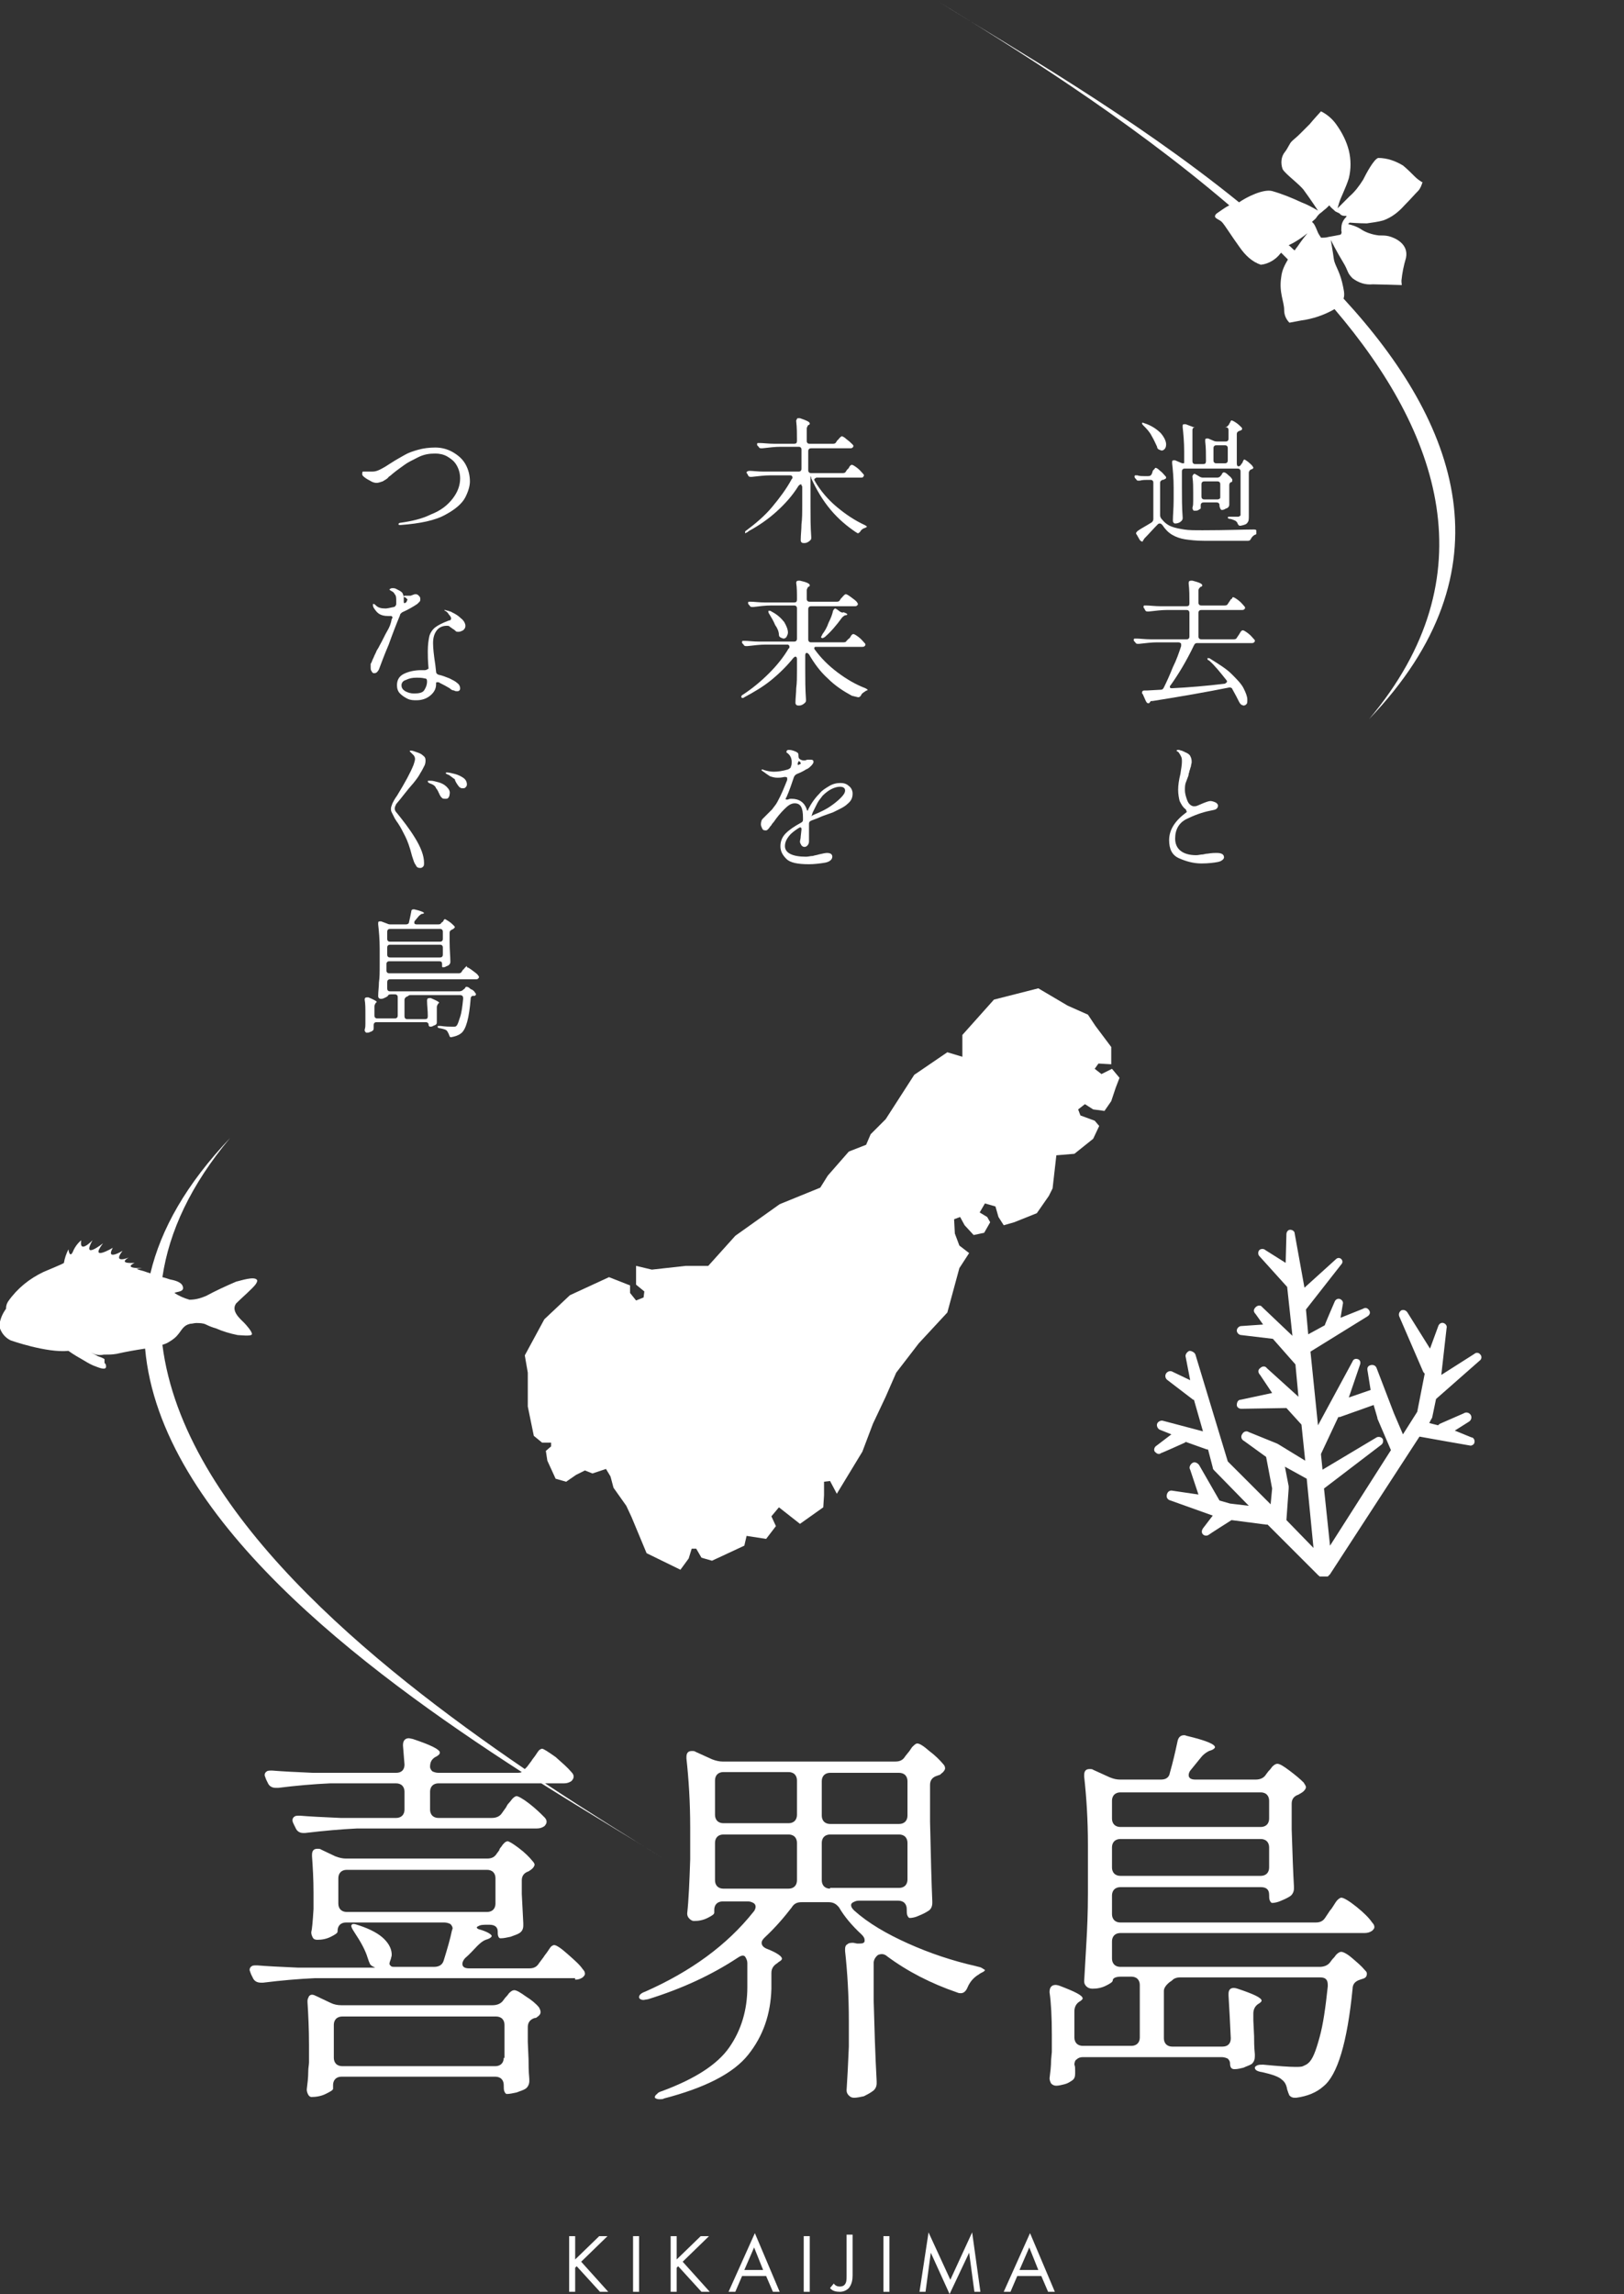 <?xml version="1.0" encoding="utf-8"?>
<!-- Generator: Adobe Illustrator 26.0.2, SVG Export Plug-In . SVG Version: 6.00 Build 0)  -->
<svg version="1.1" id="title_logo.svg" xmlns="http://www.w3.org/2000/svg" xmlns:xlink="http://www.w3.org/1999/xlink" x="0px"
	 y="0px" viewBox="0 0 216 305" style="enable-background:new 0 0 216 305;" xml:space="preserve">
<rect x="0" y="0" width="216" height="305" fill="#333333" stroke="none"/>
<style type="text/css">
	.st0{fill-rule:evenodd;clip-rule:evenodd;fill:#FFFFFF;}
</style>
<g>
	<polygon class="st0" points="80.8,297.3 79.7,297.3 76.5,300.4 76.5,297.3 75.7,297.3 75.7,304.7 76.5,304.7 76.5,301.5 
		76.7,301.3 79.8,304.7 80.9,304.7 77.3,300.7 	"/>
	<rect x="84.2" y="297.3" class="st0" width="0.8" height="7.4"/>
	<polygon class="st0" points="94.3,297.3 93.2,297.3 90,300.4 90,297.3 89.2,297.3 89.2,304.7 90,304.7 90,301.5 90.2,301.3 
		93.3,304.7 94.4,304.7 90.8,300.7 	"/>
	<path class="st0" d="M96.9,304.7h0.9l0.9-2.1h3.2l0.9,2.1h0.9l-3.3-7.8L96.9,304.7z M99,301.8l1.3-3l1.2,3H99z"/>
	<rect x="106.9" y="297.3" class="st0" width="0.8" height="7.4"/>
	<path class="st0" d="M112.6,302.6c0,0.5,0,0.9-0.3,1.2c-0.1,0.1-0.3,0.2-0.6,0.2c-0.3,0-0.6-0.1-0.8-0.4l-0.5,0.6
		c0.3,0.4,0.8,0.5,1.3,0.5c0.5,0,0.9-0.2,1.2-0.5c0.4-0.5,0.5-1.1,0.5-1.7v-5.4h-0.8V302.6z"/>
	<rect x="117.5" y="297.3" class="st0" width="0.8" height="7.4"/>
	<polygon class="st0" points="126.4,303.1 123.5,296.8 122.3,304.7 123.1,304.7 123.8,299.5 126.3,305 128.9,299.5 129.6,304.7 
		130.4,304.7 129.3,296.8 	"/>
	<path class="st0" d="M133.5,304.7h0.9l0.9-2.1h3.2l0.9,2.1h0.9l-3.3-7.8L133.5,304.7z M135.6,301.8l1.3-3l1.2,3H135.6z"/>
	<path class="st0" d="M76.5,263.2c0.4,0,0.7-0.1,1-0.3c0.2-0.2,0.3-0.3,0.3-0.5c0-0.2-0.1-0.4-0.3-0.6c-0.4-0.6-1.1-1.2-2-2
		c-0.9-0.8-1.5-1.2-1.8-1.2c-0.1,0-0.3,0.1-0.4,0.2c-0.1,0.1-0.3,0.4-0.5,0.7c-0.2,0.3-0.4,0.5-0.5,0.7l-0.6,0.8
		c-0.3,0.5-0.7,0.7-1.3,0.7h-8c-0.6,0-0.9-0.2-0.9-0.6c0-0.2,0.1-0.5,0.4-0.8c0.6-0.5,1.1-1.1,1.6-1.6c0.4-0.4,0.8-0.7,1.1-0.8
		l0.3-0.1c0.3-0.1,0.5-0.3,0.5-0.4c0-0.2-0.6-0.6-1.7-0.9c-0.3-0.1-0.4-0.3-0.1-0.4c0.3-0.2,0.7-0.2,1.2-0.2h0.3
		c0.7,0,1.1,0.3,1.1,0.9c0,0.3,0,0.5,0.1,0.7c0.1,0.2,0.2,0.2,0.3,0.2c0.4,0,0.8-0.1,1.3-0.2c0.5-0.2,0.9-0.3,1.2-0.5
		c0.3-0.2,0.5-0.5,0.5-1v-0.3l-0.2-3.9V250c0-0.6,0.3-1,0.9-1.2l0.3-0.2c0.3-0.2,0.5-0.5,0.5-0.7c0-0.1-0.1-0.3-0.3-0.5
		c-0.4-0.5-1-1.1-1.8-1.7c-0.8-0.6-1.3-0.9-1.5-0.9c-0.1,0-0.3,0.1-0.4,0.2c-0.1,0.1-0.3,0.3-0.4,0.5c-0.2,0.2-0.3,0.4-0.3,0.5
		l-0.3,0.4c-0.3,0.5-0.7,0.7-1.3,0.7H46c-0.4,0-0.9-0.1-1.4-0.3l-1.9-0.9c-0.1-0.1-0.3-0.1-0.5-0.1c-0.5,0-0.7,0.3-0.7,0.8v0.2
		c0.1,1.4,0.2,3,0.2,4.9v2.1c-0.1,1.7-0.2,2.7-0.3,3.1c0,0.3,0.1,0.5,0.2,0.7c0.1,0.2,0.3,0.3,0.6,0.3c0.6,0,1.2-0.1,1.8-0.4
		c0.6-0.3,0.9-0.5,0.9-0.7v-0.1c0-0.3,0.1-0.6,0.3-0.8c0.2-0.2,0.5-0.3,0.8-0.3h13.1c0.3,0,0.6,0.1,0.8,0.2c0.2,0.2,0.3,0.4,0.3,0.6
		l-0.1,0.3c-0.2,1-0.6,2.4-1.1,4c-0.2,0.6-0.7,0.8-1.3,0.8h-5.1c-0.3,0-0.5,0-0.6-0.1c-0.1-0.1-0.2-0.2-0.2-0.3
		c0-0.2,0.1-0.4,0.2-0.7c0-0.1,0.1-0.3,0.1-0.5c0-0.7-0.3-1.4-1-2.1c-0.7-0.7-1.8-1.3-3.3-1.8c-0.3-0.1-0.6-0.2-0.7-0.2
		c-0.2,0-0.3,0-0.3,0.1c-0.2,0.1,0,0.5,0.4,1.1c0.8,1.2,1.4,2.3,1.7,3.3c0.1,0.3,0.2,0.6,0.3,0.8c0.1,0.2,0.3,0.3,0.5,0.4l0.2,0.1
		H39.6c-2.4-0.1-4.2-0.2-5.4-0.3c-0.3,0-0.6,0-0.7,0.1c-0.2,0.1-0.3,0.3-0.3,0.5c0,0.1,0.1,0.3,0.2,0.6l0.2,0.4
		c0.2,0.5,0.6,0.7,1.1,0.7H35c2.4-0.3,4.7-0.5,6.9-0.6H76.5z M46.1,254.2c-0.3,0-0.6-0.1-0.8-0.3c-0.2-0.2-0.3-0.5-0.3-0.8v-3.4
		c0-0.3,0.1-0.6,0.3-0.8c0.2-0.2,0.5-0.3,0.8-0.3h18.7c0.3,0,0.6,0.1,0.8,0.3c0.2,0.2,0.3,0.5,0.3,0.8v3.4c0,0.3-0.1,0.6-0.3,0.8
		c-0.2,0.2-0.5,0.3-0.8,0.3H46.1z"/>
	<path class="st0" d="M69.9,265.4c-0.7-0.5-1.2-0.8-1.5-0.8c-0.2,0-0.4,0.1-0.7,0.4c-0.2,0.3-0.4,0.5-0.5,0.6l-0.3,0.4
		c-0.3,0.4-0.8,0.6-1.4,0.6H45.4c-0.5,0-1-0.1-1.4-0.3l-1.9-0.9c-0.2-0.1-0.4-0.2-0.6-0.2c-0.2,0-0.3,0.1-0.4,0.2
		c-0.1,0.2-0.2,0.4-0.2,0.6v0.2c0.1,1.6,0.2,3.5,0.2,5.7v2.3c0,0.3-0.1,0.7-0.1,1.2c0,0.8-0.1,1.6-0.2,2.4c0,0.3,0.1,0.5,0.2,0.7
		c0.1,0.2,0.3,0.3,0.4,0.3c0.6,0,1.3-0.1,1.9-0.4c0.6-0.3,1-0.5,1-0.7v-0.5c0-0.3,0.1-0.6,0.3-0.8c0.2-0.2,0.5-0.3,0.8-0.3h20.5
		c0.3,0,0.6,0.1,0.8,0.3c0.2,0.2,0.3,0.5,0.3,0.8v0.1c0,0.3,0,0.6,0.1,0.8c0.1,0.2,0.2,0.3,0.3,0.3c0.4,0,0.8-0.1,1.3-0.2
		c0.5-0.2,0.9-0.3,1.2-0.5c0.3-0.2,0.5-0.6,0.5-1v-0.3c-0.1-1.1-0.1-2-0.1-2.6l-0.1-2.3v-2c0-0.6,0.3-1,0.9-1.2c0.1,0,0.2,0,0.3-0.1
		c0.3-0.2,0.5-0.4,0.5-0.7c0-0.2-0.1-0.4-0.2-0.6C71.3,266.4,70.7,265.9,69.9,265.4z M67,273.6c0,0.3-0.1,0.6-0.3,0.8
		c-0.2,0.2-0.5,0.3-0.8,0.3H45.5c-0.3,0-0.6-0.1-0.8-0.3c-0.2-0.2-0.3-0.5-0.3-0.8v-4.4c0-0.3,0.1-0.6,0.3-0.8
		c0.2-0.2,0.5-0.3,0.8-0.3h20.5c0.3,0,0.6,0.1,0.8,0.3c0.2,0.2,0.3,0.5,0.3,0.8V273.6z"/>
	<path class="st0" d="M130.5,261.6c-0.2-0.1-0.4-0.1-0.7-0.2c-3.1-0.7-6.1-1.7-9-3c-2.9-1.3-5.3-2.7-7.2-4.4
		c-0.3-0.3-0.4-0.5-0.4-0.7c0-0.2,0.1-0.3,0.3-0.4c0.2-0.1,0.4-0.2,0.7-0.2h5.3c0.3,0,0.6,0.1,0.8,0.3c0.2,0.2,0.3,0.5,0.3,0.8v0.1
		c0,0.3,0,0.6,0.1,0.8c0.1,0.2,0.2,0.3,0.3,0.3c0.3,0,0.8-0.1,1.2-0.3c0.5-0.2,0.9-0.4,1.2-0.6c0.4-0.2,0.6-0.6,0.6-1.1v-0.2
		c-0.1-2.3-0.2-5.9-0.3-10.6v-4.9c0-0.6,0.3-1,0.9-1.2c0.1,0,0.2-0.1,0.3-0.1c0.1,0,0.2-0.1,0.3-0.2c0.3-0.2,0.5-0.5,0.5-0.7
		c0-0.2-0.1-0.4-0.2-0.5c-0.5-0.6-1.1-1.2-1.9-1.8c-0.8-0.7-1.3-1-1.6-1c-0.2,0-0.4,0.2-0.7,0.5c-0.2,0.3-0.4,0.6-0.5,0.7l-0.4,0.5
		c-0.3,0.5-0.7,0.7-1.3,0.7H96.1c-0.4,0-0.9-0.1-1.4-0.3l-2.2-1c-0.1-0.1-0.3-0.1-0.5-0.1c-0.5,0-0.7,0.3-0.7,0.8v0.2
		c0.3,2.7,0.5,5.8,0.5,9.2v4.2c-0.1,3-0.2,5.4-0.4,7.2c0,0.3,0.1,0.5,0.3,0.7c0.2,0.2,0.4,0.3,0.6,0.3c0.6,0,1.2-0.1,1.8-0.4
		c0.6-0.3,0.9-0.5,0.9-0.7v-0.4c0-0.3,0.1-0.6,0.3-0.8c0.2-0.2,0.5-0.3,0.8-0.3h3.4c0.3,0,0.5,0.1,0.7,0.2s0.3,0.3,0.3,0.5
		c0,0.2-0.1,0.5-0.3,0.7c-3.5,4.4-8.3,7.9-14.4,10.6c-0.6,0.2-0.8,0.5-0.8,0.7v0.1c0.1,0.2,0.3,0.3,0.6,0.3l0.6-0.1
		c4.5-1.4,8.4-3.2,11.9-5.5c0.3-0.2,0.5-0.3,0.7-0.3c0.2,0,0.3,0.1,0.4,0.3s0.2,0.4,0.2,0.7v3.2c0,3-0.8,5.7-2.4,8
		c-1.6,2.3-4.6,4.2-8.9,5.8c-0.3,0.1-0.6,0.2-0.7,0.4c-0.2,0.1-0.3,0.3-0.3,0.4v0.1c0.1,0.1,0.3,0.2,0.6,0.2c0.2,0,0.5,0,0.6-0.1
		c5.4-1.4,9.2-3.3,11.2-5.8c2-2.5,3-5.4,3.1-8.8v-2.1c0-0.6,0.3-1,0.8-1.3l0.1-0.1c0.3-0.2,0.5-0.3,0.5-0.5c0-0.3-0.7-0.8-2-1.3
		c-0.5-0.2-0.7-0.5-0.7-0.8c0-0.2,0.1-0.4,0.4-0.7c1.4-1.3,2.6-2.7,3.6-4c0.3-0.5,0.7-0.7,1.3-0.7h3.6c0.6,0,1,0.2,1.4,0.7
		c0.7,1.2,1.7,2.4,3,3.6c0.3,0.3,0.4,0.5,0.4,0.8c0,0.3-0.2,0.4-0.7,0.4h-0.3l-0.5-0.1c-0.3,0-0.6,0-0.8,0.2
		c-0.2,0.1-0.3,0.3-0.3,0.6v0.3c0.3,2.7,0.5,5.9,0.5,9.3v3.4c-0.1,2.4-0.2,4.3-0.3,5.8c0,0.3,0.1,0.5,0.3,0.7
		c0.2,0.2,0.4,0.3,0.7,0.3c0.4,0,0.8-0.1,1.3-0.2c0.4-0.2,0.8-0.4,1.2-0.7c0.3-0.2,0.5-0.6,0.5-1v-0.3c-0.2-3.6-0.3-7.2-0.4-10.8
		v-4.9c0-0.4,0.2-0.8,0.6-1.1c0.3-0.1,0.4-0.1,0.5-0.1c0.2,0,0.5,0.1,0.7,0.3c2.7,2,5.8,3.6,9.3,4.8c0.2,0.1,0.4,0.1,0.5,0.1
		c0.4,0,0.7-0.3,0.9-0.8c0.3-0.7,0.8-1.3,1.5-1.7c0.1-0.1,0.3-0.2,0.5-0.3s0.3-0.2,0.3-0.3C130.8,261.8,130.7,261.7,130.5,261.6z
		 M106,250c0,0.3-0.1,0.6-0.3,0.8c-0.2,0.2-0.5,0.3-0.8,0.3h-8.7c-0.3,0-0.6-0.1-0.8-0.3c-0.2-0.2-0.3-0.5-0.3-0.8V245
		c0-0.3,0.1-0.6,0.3-0.8c0.2-0.2,0.5-0.3,0.8-0.3h8.7c0.3,0,0.6,0.1,0.8,0.3s0.3,0.5,0.3,0.8V250z M106,241.3c0,0.3-0.1,0.6-0.3,0.8
		c-0.2,0.2-0.5,0.3-0.8,0.3h-8.7c-0.3,0-0.6-0.1-0.8-0.3c-0.2-0.2-0.3-0.5-0.3-0.8v-4.6c0-0.3,0.1-0.6,0.3-0.8
		c0.2-0.2,0.5-0.3,0.8-0.3h8.7c0.3,0,0.6,0.1,0.8,0.3s0.3,0.5,0.3,0.8V241.3z M109.3,236.8c0-0.3,0.1-0.6,0.3-0.8
		c0.2-0.2,0.5-0.3,0.8-0.3h9.2c0.3,0,0.6,0.1,0.8,0.3c0.2,0.2,0.3,0.5,0.3,0.8v4.6c0,0.3-0.1,0.6-0.3,0.8c-0.2,0.2-0.5,0.3-0.8,0.3
		h-9.2c-0.3,0-0.6-0.1-0.8-0.3c-0.2-0.2-0.3-0.5-0.3-0.8V236.8z M110.4,251.1c-0.3,0-0.6-0.1-0.8-0.3c-0.2-0.2-0.3-0.5-0.3-0.8V245
		c0-0.3,0.1-0.6,0.3-0.8c0.2-0.2,0.5-0.3,0.8-0.3h9.2c0.3,0,0.6,0.1,0.8,0.3c0.2,0.2,0.3,0.5,0.3,0.8v4.9c0,0.3-0.1,0.6-0.3,0.8
		c-0.2,0.2-0.5,0.3-0.8,0.3H110.4z"/>
	<path class="st0" d="M180.4,253.5c-1-0.8-1.7-1.2-2-1.2c-0.1,0-0.3,0.1-0.5,0.3c-0.2,0.2-0.3,0.4-0.5,0.7s-0.3,0.5-0.5,0.7
		l-0.6,0.9c-0.3,0.5-0.7,0.7-1.3,0.7h-26c-0.3,0-0.6-0.1-0.8-0.3c-0.2-0.2-0.3-0.5-0.3-0.8V252c0-0.3,0.1-0.6,0.3-0.8
		c0.2-0.2,0.5-0.3,0.8-0.3h18.7c0.7,0,1.1,0.3,1.1,1c0,0.3,0,0.6,0.1,0.8c0.1,0.2,0.2,0.3,0.3,0.3c0.3,0,0.8-0.1,1.2-0.3
		c0.5-0.2,0.9-0.4,1.2-0.6c0.3-0.2,0.5-0.6,0.5-1v-0.3c-0.1-1.7-0.2-4.3-0.3-7.6v-3.4c0-0.6,0.3-1,0.9-1.2l0.5-0.3
		c0.3-0.2,0.5-0.5,0.5-0.7c0-0.1-0.1-0.3-0.3-0.6c-0.5-0.5-1.1-1-1.9-1.6c-0.8-0.6-1.3-0.9-1.6-0.9c-0.2,0-0.4,0.1-0.7,0.4
		c-0.2,0.3-0.4,0.5-0.5,0.6l-0.3,0.4c-0.3,0.5-0.8,0.7-1.4,0.7h-8c-0.6,0-0.9-0.2-0.9-0.6c0-0.2,0.1-0.5,0.3-0.7l1.3-1.6
		c0.3-0.4,0.7-0.7,1.1-0.9l0.3-0.1c0.3-0.1,0.5-0.3,0.5-0.4c0-0.4-1.2-0.9-3.7-1.5c-0.1,0-0.2-0.1-0.4-0.1c-0.5,0-0.8,0.3-0.9,0.9
		c-0.3,1.4-0.6,2.7-1,4.1c-0.1,0.6-0.5,0.9-1.2,0.9H149c-0.5,0-0.9-0.1-1.4-0.3l-2.2-1c-0.1-0.1-0.3-0.1-0.5-0.1
		c-0.5,0-0.7,0.3-0.7,0.8v0.2c0.3,2.7,0.5,5.7,0.5,9.1v6.4c0,2.6-0.1,4.8-0.2,6.5c-0.1,1.7-0.2,3.4-0.3,5.2c0,0.3,0.1,0.5,0.3,0.7
		c0.2,0.2,0.5,0.3,0.8,0.3c0.6,0,1.2-0.1,1.8-0.4c0.6-0.3,0.9-0.5,0.9-0.7c0-0.3,0.4-0.5,1.1-0.5h1.4c0.3,0,0.6,0.1,0.8,0.3
		c0.2,0.2,0.3,0.5,0.3,0.8v7c0,0.3-0.1,0.6-0.3,0.8c-0.2,0.2-0.5,0.3-0.8,0.3h-6.5c-0.3,0-0.6-0.1-0.8-0.3c-0.2-0.2-0.3-0.5-0.3-0.8
		v-3.5c0-0.5,0.2-1,0.7-1.3c0.2-0.1,0.4-0.3,0.4-0.4c0-0.4-1-0.9-3.1-1.7c-0.3-0.1-0.5-0.1-0.5-0.1c-0.5,0-0.8,0.3-0.8,0.9v0.1
		c0.2,1.4,0.3,3.3,0.3,5.6v2.3l-0.1,1.1c0,0.8-0.1,1.6-0.2,2.4c0,0.3,0.1,0.5,0.2,0.7c0.2,0.2,0.4,0.3,0.7,0.3
		c0.3,0,0.7-0.1,1.1-0.2c0.4-0.1,0.7-0.3,1-0.5c0.3-0.2,0.4-0.5,0.4-0.9v-0.4c0-0.3,0-0.6-0.1-0.8c0-0.3,0.1-0.6,0.3-0.7
		c0.2-0.2,0.5-0.3,0.8-0.3h18.5c0.3,0,0.6,0.1,0.8,0.2c0.2,0.2,0.3,0.4,0.3,0.6c0,0.6,0.2,0.8,0.6,0.8c0.4,0,0.8-0.1,1.2-0.2
		c0.4-0.2,0.8-0.3,1.1-0.5c0.3-0.3,0.4-0.6,0.4-1v-0.3c-0.1-1-0.1-1.8-0.1-2.4l-0.1-2.1v-0.9c0-0.5,0.2-1,0.7-1.3
		c0.2-0.1,0.4-0.3,0.4-0.4c0-0.4-1.1-0.9-3.2-1.6c-0.3-0.1-0.5-0.1-0.5-0.1c-0.5,0-0.7,0.3-0.7,0.8v0.2c0.1,1.6,0.2,3.5,0.3,5.7
		c0,0.7-0.4,1.1-1.1,1.1h-6.7c-0.3,0-0.6-0.1-0.8-0.3c-0.2-0.2-0.3-0.5-0.3-0.8v-6.3c0-0.4,0.3-0.8,0.8-1.2c0,0,0.2-0.1,0.4-0.3
		s0.6-0.3,0.9-0.3h18.7c0.7,0,1,0.3,1,1v0.2c-0.3,2.8-0.6,5-1.1,6.8c-0.5,1.8-0.9,2.9-1.5,3.4c-0.2,0.2-0.5,0.3-0.7,0.4
		c-0.2,0.1-0.6,0.1-1,0.1c-0.8,0-2.2-0.1-4.3-0.3c-0.3,0-0.6,0-0.8,0.1c-0.2,0.1-0.3,0.2-0.3,0.3c0,0.3,0.3,0.5,1,0.6
		c1.3,0.3,2.2,0.6,2.6,1c0.4,0.3,0.6,0.7,0.7,1.3c0.1,0.3,0.2,0.6,0.3,0.8c0.2,0.2,0.4,0.3,0.7,0.3h0.2c1.5-0.2,2.7-0.7,3.6-1.5
		c1.9-1.5,3.2-5.9,3.9-13c0-0.3,0.1-0.6,0.3-0.8c0.2-0.2,0.4-0.3,0.7-0.4l0.3-0.1c0.4-0.1,0.6-0.3,0.6-0.7c0-0.2-0.1-0.3-0.3-0.5
		c-0.4-0.5-1-1-1.7-1.6c-0.7-0.6-1.2-0.8-1.4-0.8c-0.2,0-0.4,0.1-0.7,0.4c-0.2,0.3-0.4,0.5-0.5,0.6l-0.3,0.4
		c-0.3,0.4-0.8,0.6-1.4,0.6H149c-0.3,0-0.6-0.1-0.8-0.3c-0.2-0.2-0.3-0.5-0.3-0.8v-2.3c0-0.3,0.1-0.6,0.3-0.8
		c0.2-0.2,0.5-0.3,0.8-0.3h32.5c0.4,0,0.7-0.1,1-0.3c0.2-0.2,0.3-0.3,0.3-0.5c0-0.2-0.1-0.4-0.3-0.6
		C182.1,255,181.4,254.3,180.4,253.5z M147.9,239.4c0-0.3,0.1-0.6,0.3-0.8c0.2-0.2,0.5-0.3,0.8-0.3h18.7c0.3,0,0.6,0.1,0.8,0.3
		c0.2,0.2,0.3,0.5,0.3,0.8v2.4c0,0.3-0.1,0.6-0.3,0.8c-0.2,0.2-0.5,0.3-0.8,0.3H149c-0.3,0-0.6-0.1-0.8-0.3
		c-0.2-0.2-0.3-0.5-0.3-0.8V239.4z M147.9,245.6c0-0.3,0.1-0.6,0.3-0.8c0.2-0.2,0.5-0.3,0.8-0.3h18.7c0.3,0,0.6,0.1,0.8,0.3
		c0.2,0.2,0.3,0.5,0.3,0.8v2.7c0,0.3-0.1,0.6-0.3,0.8c-0.2,0.2-0.5,0.3-0.8,0.3H149c-0.3,0-0.6-0.1-0.8-0.3
		c-0.2-0.2-0.3-0.5-0.3-0.8V245.6z"/>
	<path class="st0" d="M157.4,61.6c-0.1,0-0.2,0-0.4-0.1l-0.7-0.3c0,0-0.1,0-0.2,0c-0.2,0-0.2,0.1-0.2,0.3v0.1c0.1,0.9,0.2,2,0.2,3.2
		v1.6c0,1.2-0.1,2.1-0.1,2.8c0,0.1,0,0.2,0.1,0.3c0.1,0.1,0.1,0.1,0.2,0.1c0.3,0,0.6-0.1,0.8-0.3c0.1-0.1,0.2-0.2,0.2-0.4v-0.1
		c-0.1-1.3-0.1-2.7-0.1-4v-2.1c0-0.1,0-0.2,0.1-0.3c0.1-0.1,0.2-0.1,0.3-0.1h7c0.1,0,0.2,0,0.3,0.1c0.1,0.1,0.1,0.2,0.1,0.3v5.7
		c0,0.1,0,0.2-0.1,0.2c0,0-0.1,0.1-0.2,0.1l-0.4,0c-0.3,0-0.6,0-0.7,0c-0.2,0-0.3,0-0.3,0.1c0,0.1,0.1,0.2,0.4,0.2
		c0.3,0.1,0.6,0.2,0.7,0.3c0.1,0.1,0.2,0.2,0.2,0.3c0.1,0.2,0.2,0.3,0.3,0.3l0.1,0c0.5-0.1,0.8-0.2,0.9-0.4c0.2-0.2,0.2-0.5,0.2-0.9
		v-5.7c0-0.1,0-0.2,0.1-0.3c0-0.1,0.1-0.1,0.2-0.2c0,0,0,0,0.1,0c0.1-0.1,0.2-0.1,0.2-0.2c0,0,0-0.1-0.1-0.2
		c-0.1-0.2-0.4-0.4-0.6-0.6c-0.3-0.2-0.4-0.3-0.5-0.3c0,0-0.1,0-0.1,0.1c0,0-0.1,0.1-0.1,0.2c0,0.1-0.1,0.1-0.1,0.2l-0.1,0.1
		c-0.1,0.2-0.2,0.3-0.4,0.3c-0.1,0-0.2-0.1-0.2-0.4v-3.9c0-0.2,0.1-0.3,0.3-0.4c0.1,0,0.2-0.1,0.3-0.1c0.1-0.1,0.1-0.1,0.1-0.2
		c0-0.1,0-0.1-0.1-0.2c-0.2-0.2-0.4-0.4-0.7-0.6c-0.3-0.2-0.5-0.3-0.6-0.3c0,0-0.1,0-0.1,0.1c0,0-0.1,0.1-0.1,0.2
		c-0.1,0.1-0.1,0.1-0.1,0.2l-0.1,0.1c-0.1,0.2-0.3,0.3-0.5,0.3H159c-0.2,0-0.3,0-0.5-0.1l-0.8-0.3c0,0-0.1,0-0.2,0
		c-0.2,0-0.2,0.1-0.2,0.3v0.1c0.1,0.9,0.2,2,0.2,3.2v1.8C157.5,61.4,157.5,61.6,157.4,61.6z M163.3,61.2c0,0.1,0,0.2-0.1,0.3
		c-0.1,0.1-0.2,0.1-0.3,0.1h-1.1c-0.1,0-0.2,0-0.3-0.1c-0.1-0.1-0.1-0.2-0.1-0.3v-1.6c0-0.1,0-0.2,0.1-0.3c0.1-0.1,0.2-0.1,0.3-0.1
		h1.1c0.1,0,0.2,0,0.3,0.1c0.1,0.1,0.1,0.2,0.1,0.3V61.2z M158.6,57.2c0-0.1,0-0.2,0.1-0.3c0.1-0.1,0.2-0.1,0.3-0.1h4
		c0.1,0,0.2,0,0.3,0.1c0.1,0.1,0.1,0.2,0.1,0.3v1.1c0,0.1,0,0.2-0.1,0.3c-0.1,0.1-0.2,0.1-0.3,0.1h-1.1c-0.1,0-0.3,0-0.5-0.1
		l-0.7-0.3c0,0-0.1,0-0.2,0c-0.2,0-0.2,0.1-0.2,0.3v0.1c0.1,0.8,0.1,1.7,0.1,2.6c0,0.3-0.1,0.4-0.4,0.4H159c-0.1,0-0.2,0-0.3-0.1
		c-0.1-0.1-0.1-0.2-0.1-0.3V57.2z"/>
	<path class="st0" d="M167.1,70.5C167.1,70.4,167.1,70.4,167.1,70.5c-0.1-0.1-0.2-0.1-0.3-0.1h-0.1c-1.4,0-3.6,0.1-6.7,0.1
		c-1.1,0-1.9,0-2.5-0.1c-0.6-0.1-1.2-0.2-1.7-0.4c-0.5-0.2-0.9-0.5-1.3-1c-0.1-0.1-0.2-0.3-0.2-0.5v-4.3c0-0.2,0.1-0.3,0.3-0.4
		c0.1,0,0.2,0,0.3-0.1c0.1,0,0.2-0.1,0.2-0.2c0-0.1,0-0.1-0.1-0.2c-0.2-0.2-0.4-0.5-0.7-0.7c-0.3-0.3-0.5-0.4-0.6-0.4
		c0,0-0.1,0-0.1,0.1c0,0-0.1,0.1-0.2,0.2c-0.1,0.1-0.1,0.2-0.1,0.2l-0.1,0.3c-0.1,0.2-0.2,0.3-0.5,0.3h-0.4c-0.4,0-0.8,0-1-0.1
		c-0.1,0-0.2,0-0.3,0c-0.1,0-0.1,0.1-0.1,0.2c0,0,0,0.1,0.1,0.2l0.1,0.1c0.1,0.2,0.2,0.2,0.3,0.2c0.1,0,0.1,0,0.2,0
		c0.4-0.1,0.7-0.1,1-0.1h0.4c0.1,0,0.2,0,0.3,0.1c0.1,0.1,0.1,0.2,0.1,0.3v4.8c0,0.2-0.1,0.4-0.3,0.5c-0.8,0.5-1.4,0.8-1.8,1.1
		c-0.1,0.1-0.2,0.2-0.2,0.3c0,0,0,0.1,0.1,0.2l0.4,0.7c0.1,0.1,0.2,0.2,0.3,0.2l0.1,0v-0.1c0,0,0.1-0.1,0.2-0.3
		c0.6-0.6,1.2-1.3,1.8-1.9c0.1-0.1,0.2-0.1,0.3-0.1c0.1,0,0.2,0.1,0.3,0.2c0.4,0.6,0.8,1,1.3,1.3c0.5,0.3,1.1,0.5,1.7,0.6
		c0.7,0.1,1.5,0.2,2.6,0.2h5.8c0.2,0,0.3-0.1,0.4-0.3c0.1-0.2,0.3-0.4,0.5-0.5c0.1,0,0.2-0.1,0.2-0.1
		C167.1,70.5,167.1,70.5,167.1,70.5z"/>
	<path class="st0" d="M162.5,67.8c0.1,0,0.2,0,0.4-0.1c0.1-0.1,0.3-0.1,0.4-0.2c0.1-0.1,0.2-0.2,0.2-0.4v-0.1c0-0.4,0-0.7,0-1l0-0.8
		v-0.7c0-0.2,0.1-0.4,0.3-0.4l0,0c0.1-0.1,0.1-0.1,0.1-0.3c0-0.1,0-0.1-0.1-0.2c-0.1-0.2-0.3-0.3-0.5-0.5c-0.2-0.2-0.4-0.3-0.5-0.3
		c-0.1,0-0.1,0-0.2,0.1c-0.1,0.1-0.1,0.2-0.1,0.2l-0.1,0.1c-0.1,0.2-0.3,0.3-0.5,0.3h-1.8c-0.2,0-0.3,0-0.5-0.1l-0.5-0.3
		c-0.1,0-0.1-0.1-0.2-0.1s-0.1,0-0.2,0.1c0,0.1-0.1,0.1-0.1,0.2v0.1c0.1,0.7,0.1,1.4,0.1,2v0.8l0,0.4c0,0.3,0,0.6-0.1,0.9
		c0,0.1,0,0.2,0.1,0.3c0,0.1,0.1,0.1,0.2,0.1c0.2,0,0.4,0,0.5-0.1c0.2-0.1,0.3-0.2,0.3-0.2v-0.4c0-0.1,0-0.2,0.1-0.3
		c0.1-0.1,0.2-0.1,0.3-0.1h1.7c0.1,0,0.2,0,0.3,0.1c0.1,0.1,0.1,0.2,0.1,0.3v0.1C162.3,67.7,162.4,67.8,162.5,67.8z M162.2,66.3
		c-0.1,0.1-0.2,0.1-0.3,0.1h-1.7c-0.1,0-0.2,0-0.3-0.1c-0.1-0.1-0.1-0.2-0.1-0.3v-1.6c0-0.1,0-0.2,0.1-0.3c0.1-0.1,0.2-0.1,0.3-0.1
		h1.7c0.1,0,0.2,0,0.3,0.1c0.1,0.1,0.1,0.2,0.1,0.3v1.6C162.3,66.2,162.3,66.3,162.2,66.3z"/>
	<path class="st0" d="M153.9,59.4c0,0.2,0.1,0.3,0.3,0.4c0.1,0,0.2,0.1,0.3,0.1c0.2,0,0.3-0.1,0.4-0.2c0.1-0.1,0.2-0.3,0.2-0.6
		c0-0.4-0.2-0.9-0.7-1.5c-0.5-0.5-1.2-1-2.1-1.3c-0.1,0-0.2-0.1-0.3-0.1c-0.1,0-0.1,0-0.1,0.1c0,0.1,0.1,0.2,0.2,0.3
		c0.4,0.4,0.8,0.8,1.1,1.4C153.5,58.5,153.7,59,153.9,59.4z"/>
	<path class="st0" d="M158.8,85.8c0.1-0.2,0.2-0.3,0.4-0.3h7.3c0.1,0,0.2,0,0.3-0.1c0.1-0.1,0.1-0.1,0.1-0.2c0-0.1,0-0.1-0.1-0.2
		c-0.2-0.2-0.4-0.5-0.8-0.8c-0.4-0.3-0.6-0.4-0.7-0.4c0,0-0.1,0-0.2,0.1c-0.1,0.1-0.1,0.1-0.2,0.3c-0.1,0.1-0.1,0.2-0.2,0.3
		l-0.2,0.3c-0.1,0.2-0.3,0.2-0.5,0.2h-4.2c-0.1,0-0.2,0-0.3-0.1c-0.1-0.1-0.1-0.2-0.1-0.3v-3.1c0-0.1,0-0.2,0.1-0.3
		c0.1-0.1,0.2-0.1,0.3-0.1h5.4c0.1,0,0.2,0,0.3-0.1c0.1-0.1,0.1-0.1,0.1-0.2c0,0,0-0.1-0.1-0.2c-0.2-0.2-0.4-0.5-0.8-0.8
		c-0.4-0.3-0.6-0.4-0.7-0.4c0,0-0.1,0-0.1,0.1c0,0.1-0.1,0.1-0.2,0.2c-0.1,0.1-0.1,0.2-0.2,0.3l-0.2,0.3c-0.1,0.2-0.3,0.2-0.5,0.2
		h-3c-0.1,0-0.2,0-0.3-0.1c-0.1-0.1-0.1-0.2-0.1-0.3v-1.6c0-0.2,0.1-0.3,0.3-0.5l0.1,0c0.1-0.1,0.1-0.1,0.1-0.2
		c0-0.2-0.5-0.4-1.3-0.6c-0.1,0-0.2,0-0.2,0c-0.2,0-0.3,0.1-0.3,0.3v0.1c0.1,0.8,0.1,1.7,0.1,2.6c0,0.3-0.1,0.4-0.4,0.4h-3.4
		c-0.8,0-1.5-0.1-1.9-0.1c-0.1,0-0.2,0-0.3,0s-0.1,0.1-0.1,0.2c0,0.1,0,0.1,0.1,0.2l0.1,0.2c0.1,0.2,0.2,0.2,0.4,0.2h0.1
		c0.9-0.1,1.7-0.2,2.4-0.2h2.6c0.1,0,0.2,0,0.3,0.1c0.1,0.1,0.1,0.2,0.1,0.3v3.1c0,0.1,0,0.2-0.1,0.3c-0.1,0.1-0.2,0.1-0.3,0.1h-4.7
		c-0.8,0-1.5-0.1-1.9-0.1c-0.1,0-0.2,0-0.3,0c-0.1,0-0.1,0.1-0.1,0.2c0,0.1,0,0.1,0.1,0.2l0.1,0.1c0.1,0.2,0.2,0.2,0.4,0.2h0.1
		c0.9-0.1,1.7-0.2,2.4-0.2h2.8c0.1,0,0.2,0,0.3,0.1c0.1,0,0.1,0.1,0.1,0.2c0,0,0,0.1,0,0.2c-0.3,0.9-0.6,1.8-1.1,2.8
		c-0.4,1-0.8,1.9-1.2,2.7c-0.1,0.2-0.2,0.3-0.4,0.3l-1.8,0.1l-0.4,0c-0.2,0-0.3,0.1-0.3,0.3c0,0.1,0,0.1,0.1,0.2l0.4,0.9
		c0.1,0.2,0.2,0.3,0.3,0.3c0.1,0,0.2,0,0.2-0.1l0.1-0.1c0-0.1,0.1-0.1,0.3-0.1c3.8-0.6,7.2-1.2,10.2-1.8c0,0,0.1,0,0.1,0
		c0.1,0,0.3,0.1,0.3,0.2c0.4,0.7,0.7,1.3,0.9,1.7c0.1,0.2,0.2,0.3,0.3,0.4c0.1,0,0.2,0.1,0.3,0.1c0.2,0,0.3-0.1,0.4-0.2
		c0.1-0.1,0.1-0.3,0.1-0.6c0-0.4-0.2-0.9-0.5-1.5c-0.3-0.6-0.9-1.2-1.6-1.9c-0.7-0.7-1.7-1.3-2.8-2c-0.1-0.1-0.2-0.1-0.3-0.1
		c0,0-0.1,0-0.1,0c0,0,0,0.1,0,0.1c0,0.1,0.1,0.2,0.2,0.2c0.8,0.7,1.5,1.6,2.3,2.6c0.1,0.1,0.1,0.2,0.1,0.2c0,0.1-0.1,0.2-0.3,0.3
		c-2.5,0.3-4.9,0.5-7,0.6c-0.2,0-0.3,0-0.3-0.2c0-0.1,0-0.1,0.1-0.2C156.7,89.7,157.8,87.9,158.8,85.8z"/>
	<path class="st0" d="M157.8,108c-1.5,1.1-2.3,2.3-2.3,3.7c0,1.2,0.4,2,1.3,2.4c0.9,0.4,1.9,0.7,3,0.7c0.9,0,1.7-0.1,2.2-0.2
		c0.5-0.1,0.8-0.4,0.8-0.6c0-0.4-0.3-0.6-1-0.6c-0.2,0-0.6,0-1.2,0.1c-0.1,0-0.2,0-0.6,0.1c-0.3,0-0.6,0.1-0.9,0.1
		c-0.9,0-1.6-0.2-2.1-0.6c-0.5-0.4-0.7-1-0.7-1.6c0-1.2,0.5-2.1,1.5-2.6c1-0.5,2.1-0.9,3.1-1.1c0.4-0.1,0.6-0.1,0.8-0.2
		c0.2-0.1,0.3-0.3,0.3-0.5c0-0.1-0.1-0.3-0.3-0.4c-0.2-0.1-0.5-0.2-0.7-0.2c-0.2,0-0.5,0.1-1,0.3c-0.2,0.1-0.5,0.2-0.7,0.3
		c-0.2,0.1-0.4,0.1-0.5,0.1c-0.2,0-0.4-0.1-0.6-0.3c-0.2-0.2-0.3-0.5-0.4-0.8c-0.1-0.3-0.2-0.7-0.2-1c0-0.4,0-0.7,0.1-1
		c0.1-0.3,0.2-0.5,0.3-0.8c0.1-0.2,0.1-0.4,0.1-0.4c0-0.1,0.1-0.2,0.1-0.4c0.1-0.2,0.1-0.4,0.2-0.6c0-0.2,0.1-0.4,0.1-0.6
		c0-0.4-0.1-0.6-0.2-0.8c-0.1-0.2-0.4-0.4-0.7-0.5c-0.1-0.1-0.3-0.1-0.4-0.2c-0.2,0-0.3-0.1-0.4-0.1c-0.2,0-0.3,0-0.3,0.1
		c0,0,0,0.1,0.1,0.1c0.1,0.1,0.2,0.1,0.2,0.2c0.1,0.1,0.2,0.3,0.3,0.5c0.1,0.2,0.1,0.4,0.1,0.7c0,0.4-0.1,0.9-0.2,1.6
		c-0.2,0.8-0.3,1.5-0.3,2.1c0,0.6,0.1,1.1,0.2,1.5c0.2,0.4,0.4,0.8,0.8,1.1c0.1,0.1,0.1,0.2,0.1,0.3
		C157.9,107.8,157.9,107.9,157.8,108z"/>
	<path class="st0" d="M99.6,70.6c1.3-0.7,2.6-1.6,3.7-2.6c1.1-1,2.1-2.1,2.9-3.4c0.1-0.1,0.2-0.2,0.3-0.2c0.1,0,0.1,0,0.1,0.1
		c0,0.1,0.1,0.1,0.1,0.2V67c0,1.1,0,2-0.1,2.7c0,0.7-0.1,1.4-0.1,2.1c0,0.1,0,0.2,0.1,0.3c0.1,0.1,0.2,0.1,0.3,0.1
		c0.2,0,0.3,0,0.5-0.1c0.2-0.1,0.3-0.2,0.4-0.3c0.1-0.1,0.1-0.2,0.1-0.3v-0.1c-0.1-1.4-0.1-2.7-0.1-4v-4.1h0c0,0,0.1,0.1,0.1,0.3
		c0.7,1.5,1.5,2.9,2.6,4.2c1,1.2,2.2,2.2,3.4,3c0.1,0,0.1,0.1,0.2,0.1c0.1,0,0.2-0.1,0.3-0.2c0.1-0.2,0.3-0.4,0.6-0.5
		c0,0,0.1,0,0.2-0.1c0.1,0,0.1-0.1,0.1-0.1c0,0-0.1-0.1-0.3-0.2c-1.3-0.6-2.5-1.4-3.7-2.4c-1.2-1-2.2-2.2-2.9-3.4
		c0-0.1-0.1-0.1-0.1-0.2c0-0.1,0-0.1,0.1-0.2c0.1,0,0.1-0.1,0.2-0.1h5.9c0.1,0,0.3,0,0.3-0.1c0.1-0.1,0.1-0.1,0.1-0.2
		c0-0.1,0-0.1-0.1-0.2c-0.2-0.2-0.4-0.5-0.8-0.8c-0.4-0.3-0.6-0.4-0.7-0.4c0,0-0.1,0-0.2,0.1c-0.1,0.1-0.1,0.1-0.2,0.3
		c-0.1,0.1-0.1,0.2-0.2,0.2l-0.2,0.3c-0.1,0.2-0.3,0.2-0.5,0.2h-4.1c-0.1,0-0.2,0-0.3-0.1c-0.1-0.1-0.1-0.2-0.1-0.3v-2.5
		c0-0.1,0-0.2,0.1-0.3c0.1-0.1,0.2-0.1,0.3-0.1h5.2c0.1,0,0.2,0,0.3-0.1c0.1-0.1,0.1-0.1,0.1-0.2c0-0.1,0-0.1-0.1-0.2
		c-0.2-0.2-0.4-0.4-0.8-0.7c-0.3-0.3-0.6-0.4-0.6-0.4c0,0-0.1,0-0.2,0.1s-0.1,0.1-0.2,0.2c-0.1,0.1-0.1,0.2-0.2,0.2l-0.2,0.3
		c-0.1,0.2-0.3,0.2-0.5,0.2h-3c-0.1,0-0.2,0-0.3-0.1c-0.1-0.1-0.1-0.2-0.1-0.3v-1.6c0-0.2,0.1-0.3,0.2-0.5l0.1,0
		c0.1-0.1,0.1-0.1,0.1-0.2c0-0.2-0.4-0.4-1.3-0.7c-0.1,0-0.1,0-0.2,0c-0.1,0-0.2,0-0.2,0.1c0,0.1-0.1,0.1-0.1,0.2v0.1
		c0.1,0.8,0.1,1.7,0.1,2.6c0,0.3-0.1,0.4-0.4,0.4H103c-0.8,0-1.5-0.1-1.9-0.1c-0.1,0-0.2,0-0.3,0c-0.1,0-0.1,0.1-0.1,0.2
		c0,0.1,0,0.1,0.1,0.2l0.1,0.1c0.1,0.2,0.2,0.2,0.4,0.2h0.1c0.9-0.1,1.7-0.2,2.4-0.2h2.4c0.1,0,0.2,0,0.3,0.1
		c0.1,0.1,0.1,0.2,0.1,0.3v2.5c0,0.1,0,0.2-0.1,0.3c-0.1,0.1-0.2,0.1-0.3,0.1h-4.6c-0.8,0-1.5-0.1-1.9-0.1c-0.2,0-0.4,0.1-0.4,0.2
		c0,0.1,0,0.1,0.1,0.2l0.1,0.2c0.1,0.2,0.2,0.2,0.4,0.2h0.1c0.9-0.1,1.7-0.2,2.4-0.2h2.7c0.2,0,0.3,0.1,0.3,0.3c0,0.1,0,0.1-0.1,0.2
		c-0.7,1.3-1.6,2.5-2.6,3.7c-1,1.2-2.2,2.2-3.4,3.1c-0.2,0.1-0.2,0.2-0.2,0.3c0,0,0,0.1,0,0.1C99.3,70.8,99.4,70.8,99.6,70.6z"/>
	<path class="st0" d="M114.2,92.7c0.1,0,0.2-0.1,0.3-0.2c0.1-0.3,0.3-0.4,0.6-0.6c0,0,0.1-0.1,0.2-0.1c0.1,0,0.1-0.1,0.1-0.1
		c0,0-0.1-0.1-0.3-0.2c-1.3-0.5-2.5-1.2-3.7-2.1c-1.2-0.9-2.2-1.9-3-3c-0.1-0.1-0.1-0.2-0.1-0.2c0-0.2,0.1-0.2,0.3-0.2h6.1
		c0.1,0,0.2,0,0.3-0.1c0.1-0.1,0.1-0.1,0.1-0.2s0-0.1-0.1-0.2c-0.2-0.2-0.4-0.5-0.8-0.8s-0.6-0.4-0.7-0.4c0,0-0.1,0-0.2,0.1
		c-0.1,0.1-0.1,0.1-0.2,0.3c-0.1,0.1-0.1,0.2-0.2,0.2l-0.3,0.3c-0.1,0.2-0.3,0.2-0.5,0.2h-4.2c-0.1,0-0.2,0-0.3-0.1
		c-0.1-0.1-0.1-0.2-0.1-0.3v-4c0-0.1,0-0.2,0.1-0.3c0.1-0.1,0.2-0.1,0.3-0.1h5.8c0.1,0,0.2,0,0.3-0.1c0.1-0.1,0.1-0.1,0.1-0.2
		c0,0,0-0.1-0.1-0.2c-0.1-0.2-0.4-0.4-0.8-0.7c-0.4-0.3-0.6-0.4-0.7-0.4c0,0-0.1,0-0.2,0.1c-0.1,0.1-0.1,0.1-0.2,0.2
		c-0.1,0.1-0.1,0.2-0.2,0.2l-0.2,0.3c-0.1,0.2-0.3,0.2-0.5,0.2h-3.5c-0.1,0-0.2,0-0.3-0.1c-0.1-0.1-0.1-0.2-0.1-0.3v-1.1
		c0-0.2,0.1-0.3,0.2-0.5l0.1,0c0.1-0.1,0.1-0.1,0.1-0.2c0-0.2-0.4-0.4-1.3-0.6c-0.1,0-0.2,0-0.2,0c-0.2,0-0.3,0.1-0.3,0.3v0
		c0.1,0.6,0.1,1.3,0.1,2.2c0,0.3-0.1,0.4-0.4,0.4h-3.8c-0.8,0-1.5-0.1-1.9-0.1c-0.1,0-0.2,0-0.3,0c-0.1,0-0.1,0.1-0.1,0.2
		c0,0,0,0.1,0.1,0.2l0.1,0.1c0.1,0.2,0.2,0.2,0.4,0.2h0.1c0.8-0.1,1.6-0.2,2.4-0.2h3c0.1,0,0.2,0,0.3,0.1c0.1,0.1,0.1,0.2,0.1,0.3v4
		c0,0.1,0,0.2-0.1,0.3c-0.1,0.1-0.2,0.1-0.3,0.1h-4.6c-0.8,0-1.5-0.1-1.9-0.1c-0.1,0-0.2,0-0.3,0c-0.1,0-0.1,0.1-0.1,0.2
		c0,0.1,0,0.1,0.1,0.2l0.1,0.1c0.1,0.2,0.2,0.2,0.4,0.2h0.1c0.9-0.1,1.7-0.2,2.4-0.2h2.9c0.1,0,0.2,0,0.2,0.1c0.1,0,0.1,0.1,0.1,0.2
		c0,0.1,0,0.2-0.1,0.2c-0.7,1.2-1.6,2.3-2.6,3.3c-1.1,1.1-2.2,2-3.4,2.8c-0.2,0.1-0.3,0.2-0.3,0.3c0,0,0,0.1,0,0.1
		c0,0,0.1,0.1,0.1,0.1c0.1,0,0.2,0,0.3-0.1c1.3-0.7,2.5-1.4,3.6-2.3c1.1-0.9,2.1-1.9,2.9-2.9c0.1-0.1,0.2-0.2,0.3-0.2
		c0.1,0,0.2,0.1,0.2,0.3v1.5c0,0.9,0,1.7-0.1,2.4c0,0.6-0.1,1.3-0.1,1.9c0,0.1,0,0.2,0.1,0.3c0.1,0.1,0.2,0.1,0.3,0.1
		c0.2,0,0.3,0,0.5-0.1c0.2-0.1,0.3-0.2,0.4-0.3c0.1-0.1,0.1-0.2,0.1-0.3v-0.1c-0.1-1.4-0.1-2.7-0.1-4v-1.9c0-0.2,0.1-0.3,0.2-0.3
		c0.1,0,0.2,0.1,0.3,0.2c0.7,1.2,1.5,2.3,2.5,3.2c1,1,2.1,1.7,3.2,2.3C114.1,92.7,114.1,92.7,114.2,92.7z"/>
	<path class="st0" d="M103.6,84.4c0,0.2,0.1,0.3,0.3,0.4c0.1,0,0.2,0.1,0.3,0.1c0.2,0,0.3-0.1,0.4-0.2c0.1-0.2,0.2-0.4,0.2-0.6
		c0-0.4-0.2-0.9-0.5-1.4c-0.4-0.5-0.9-1-1.7-1.4c-0.1-0.1-0.2-0.1-0.3-0.1c-0.1,0-0.1,0-0.1,0.1c0,0,0,0.2,0.1,0.3
		c0.3,0.5,0.6,1,0.8,1.5C103.4,83.5,103.6,84,103.6,84.4z"/>
	<path class="st0" d="M111.7,81.3l-0.4-0.3c-0.1,0-0.1-0.1-0.2-0.1c-0.1,0-0.2,0.1-0.3,0.3c-0.1,0.5-0.3,1-0.6,1.6
		c-0.2,0.6-0.5,1.1-0.8,1.5l-0.1,0.2c0,0.1-0.1,0.1-0.1,0.2c0,0,0,0.1,0.1,0.1c0.1,0.1,0.2,0,0.4-0.1c0.8-0.7,1.5-1.5,2.3-2.6
		c0.1-0.1,0.2-0.2,0.4-0.3l0.1,0c0.1,0,0.2-0.1,0.2-0.1c0-0.1-0.2-0.2-0.5-0.3C112,81.5,111.9,81.4,111.7,81.3z"/>
	<path class="st0" d="M106.5,111.2c0,0.3-0.1,0.5-0.1,0.7c0,0.2,0.1,0.3,0.2,0.5c0.1,0.1,0.2,0.2,0.4,0.2c0.2,0,0.3-0.1,0.4-0.2
		c0.1-0.1,0.2-0.3,0.2-0.5c0-0.1,0-0.6,0-1.5c0-0.4,0-0.7,0-0.9c0-0.2,0.1-0.3,0.3-0.4c0.3-0.1,0.5-0.2,0.8-0.3
		c0.2-0.1,0.5-0.2,0.7-0.3l1.4-0.5c0.8-0.4,1.5-0.7,1.9-1.1c0.5-0.4,0.7-0.8,0.7-1.4c0-0.4-0.2-0.8-0.5-1c-0.3-0.3-0.7-0.4-1.1-0.4
		c-0.5,0-1,0.1-1.5,0.4c-0.5,0.3-1,0.6-1.3,1c-0.6,0.6-1.1,1.3-1.5,2.1c0,0.1-0.1,0.2-0.1,0.2c0,0-0.1-0.1-0.1-0.2
		c-0.3-0.9-1-1.4-2-1.4c-0.2,0-0.3,0-0.5,0.1l-0.2,0c-0.1,0-0.1,0-0.1-0.1c0,0,0-0.1,0.1-0.2c0.4-0.9,0.7-1.8,1-2.7
		c0.1-0.2,0.2-0.3,0.4-0.4c0.5-0.2,0.9-0.4,1.2-0.6c0.3-0.1,0.5-0.3,0.7-0.5c0.2-0.2,0.3-0.4,0.3-0.5c0-0.2-0.1-0.3-0.4-0.3
		c-0.1,0-0.2,0-0.4,0c-0.1,0-0.2,0.1-0.4,0.1c-0.2,0-0.3,0-0.5-0.1c-0.2-0.1-0.3-0.2-0.3-0.5v0c0-0.2,0-0.3-0.1-0.4
		c-0.1-0.1-0.3-0.2-0.6-0.3c-0.3-0.1-0.5-0.1-0.6-0.1c-0.2,0-0.3,0.1-0.3,0.3c0,0,0,0.1,0.1,0.1c0.4,0.3,0.6,0.7,0.6,1.2
		c0,0.2,0,0.4-0.1,0.6c0,0.2-0.2,0.3-0.4,0.4c-0.7,0.2-1.3,0.3-1.9,0.3c-0.4,0-0.9-0.1-1.2-0.2c-0.1,0-0.2-0.1-0.3-0.1
		c-0.1,0-0.1,0-0.1,0.1c0,0,0,0.1,0.1,0.1c0.4,0.3,0.7,0.5,1,0.7c0.3,0.1,0.6,0.2,1,0.2c0.2,0,0.5,0,0.9-0.1c0.3,0,0.4,0,0.4,0.2
		c0,0.1,0,0.1,0,0.2c-0.4,1-0.8,2-1.3,2.9c-0.2,0.4-0.5,0.7-0.7,1c-0.3,0.3-0.6,0.6-1,1l-0.3,0.3c-0.1,0.1-0.2,0.4-0.2,0.7
		c0,0.2,0.1,0.4,0.2,0.6c0.1,0.2,0.3,0.2,0.5,0.2c0.1,0,0.2-0.1,0.3-0.2c0.1-0.1,0.2-0.3,0.4-0.5c0.1-0.2,0.2-0.3,0.3-0.4
		c0.4-0.6,0.9-1.2,1.4-1.7c0.5-0.5,0.9-0.8,1.4-0.8c0.8,0,1.1,0.6,1.1,1.9v0.3c0,0.2-0.1,0.3-0.3,0.4c-0.9,0.5-1.5,0.9-2,1.4
		c-0.5,0.5-0.7,1.1-0.7,1.7c0,0.7,0.3,1.2,0.8,1.7c0.5,0.5,1.5,0.7,3,0.7c0.7,0,1.5-0.1,2.1-0.2s1-0.4,1-0.8c0-0.3-0.2-0.5-0.7-0.5
		c-0.3,0-0.6,0.1-1.1,0.2c-0.3,0.1-0.5,0.1-0.8,0.2c-0.3,0-0.6,0.1-0.9,0.1c-1.8,0-2.8-0.5-2.8-1.4c0-0.5,0.2-0.9,0.5-1.3
		c0.3-0.4,0.7-0.7,1.3-1.1c0.1,0,0.1-0.1,0.2-0.1c0.2,0,0.2,0.1,0.2,0.3v0L106.5,111.2z M107.9,108.6l0.2-0.6
		c0.2-0.4,0.4-0.8,0.6-1.2s0.5-0.7,0.7-1c0.4-0.4,0.8-0.7,1.2-0.9c0.4-0.2,0.8-0.3,1.1-0.3c0.5,0,0.7,0.2,0.7,0.5
		c0,0.3-0.2,0.6-0.6,1c-0.4,0.4-0.9,0.8-1.5,1.2c-0.3,0.2-1,0.6-2,1l-0.4,0.2L107.9,108.6L107.9,108.6z M106.3,101.2L106.3,101.2
		l0.1,0.1c0.1,0.1,0.1,0.1,0.1,0.2c0,0,0,0.1-0.1,0.1l-0.2,0.1c-0.1,0-0.1,0-0.1-0.2C106.2,101.2,106.2,101.2,106.3,101.2z"/>
	<path class="st0" d="M48.3,63.3c0.2,0.2,0.5,0.4,0.9,0.6c0.3,0.2,0.6,0.3,0.9,0.3c0.2,0,0.5-0.1,0.8-0.2c0.3-0.2,0.6-0.3,0.8-0.6
		c0.3-0.2,0.5-0.4,0.5-0.4c0.6-0.5,1.2-0.9,1.6-1.2c0.4-0.3,1-0.6,1.8-1c0.8-0.4,1.5-0.5,2.3-0.5c0.5,0,1.1,0.1,1.6,0.4
		c0.5,0.3,0.9,0.6,1.2,1.1c0.3,0.5,0.5,1.1,0.5,1.8c0,0.9-0.3,1.8-1,2.7c-0.7,0.9-1.6,1.6-2.9,2.1c-1.2,0.6-2.6,0.9-4,1.1
		c-0.2,0-0.3,0.1-0.3,0.2c0,0.1,0.1,0.1,0.3,0.1c2.6-0.2,4.6-0.6,6-1.4c1.3-0.7,2.2-1.5,2.6-2.3c0.4-0.8,0.6-1.5,0.6-2.1
		c0-0.8-0.2-1.6-0.6-2.3c-0.4-0.7-1-1.2-1.7-1.6c-0.7-0.4-1.5-0.6-2.3-0.6c-0.8,0-1.6,0.1-2.3,0.3c-0.7,0.2-1.3,0.4-1.8,0.7
		c-0.5,0.3-1.1,0.6-1.7,1c-0.6,0.4-1.1,0.7-1.5,0.9c-0.4,0.2-0.7,0.3-1.1,0.3c-0.1,0-0.3,0-0.6,0c-0.3,0-0.4,0-0.5,0
		c-0.2,0-0.2,0-0.2,0.1S48.1,63.1,48.3,63.3z"/>
	<path class="st0" d="M56.5,89.1L56.5,89.1c-0.2,0-0.3,0-0.5,0c-0.9,0-1.7,0.2-2.3,0.5c-0.6,0.3-0.9,0.8-0.9,1.5
		c0,0.4,0.1,0.8,0.4,1.1c0.3,0.3,0.6,0.5,1,0.7c0.4,0.2,0.8,0.2,1.2,0.2c0.7,0,1.3-0.2,1.8-0.6c0.5-0.4,0.8-0.9,0.8-1.5v-0.2
		c0-0.1,0.1-0.1,0.2-0.1c0.1,0,0.2,0,0.3,0.1c0.4,0.2,0.8,0.4,1.3,0.7c0.2,0.2,0.4,0.3,0.6,0.3c0.1,0.1,0.3,0.1,0.4,0.1
		c0.1,0,0.2,0,0.3-0.1c0.1-0.1,0.1-0.2,0.1-0.3c0-0.2-0.1-0.5-0.4-0.7c-0.2-0.2-0.6-0.4-1-0.6c-0.5-0.2-1-0.4-1.5-0.5
		c-0.2-0.1-0.3-0.2-0.3-0.4l-0.1-0.9c-0.2-1.3-0.3-2.2-0.3-2.9c0-0.8,0.2-1.3,0.5-1.7c0.3-0.4,0.8-0.6,1.3-0.6c0.2,0,0.3,0,0.4,0.1
		c0.1,0.1,0.3,0.2,0.4,0.3c0.2,0.1,0.3,0.2,0.4,0.3c0.1,0.1,0.2,0.1,0.4,0.1c0.2,0,0.4-0.1,0.6-0.2c0.2-0.2,0.3-0.3,0.3-0.6
		c0-0.3-0.2-0.7-0.6-1c-0.4-0.4-0.8-0.6-1.2-0.8c-0.1-0.1-0.3-0.1-0.5-0.2c-0.2,0-0.3-0.1-0.4-0.1c-0.1,0-0.1,0-0.1,0
		c0,0,0,0.1,0.1,0.1c0.2,0.1,0.4,0.3,0.5,0.5c0.2,0.2,0.3,0.4,0.3,0.5c0,0.2-0.1,0.3-0.3,0.3c-0.8,0.3-1.4,0.6-1.8,0.9
		c-0.4,0.3-0.7,0.8-0.8,1.2c-0.1,0.5-0.2,1.1-0.2,2c0,0.5,0,1.2,0.1,2.3C56.8,89,56.7,89.1,56.5,89.1z M56.8,90.6L56.8,90.6
		c0,0.5-0.2,0.9-0.4,1.2c-0.2,0.3-0.7,0.4-1.3,0.4c-0.5,0-0.8-0.1-1.2-0.3c-0.3-0.2-0.5-0.4-0.5-0.8c0-0.3,0.2-0.6,0.6-0.7
		c0.4-0.2,0.8-0.3,1.4-0.3c0.3,0,0.7,0,1.1,0.1C56.7,90.2,56.8,90.3,56.8,90.6z"/>
	<path class="st0" d="M51.5,83.9c-0.3,0.5-0.6,1.2-1,1.9c-0.1,0.2-0.2,0.4-0.4,0.7c-0.1,0.3-0.3,0.6-0.4,0.9
		c-0.1,0.2-0.2,0.4-0.3,0.7c-0.1,0.1-0.1,0.2-0.1,0.2c0,0,0,0.1,0,0.3c0,0.3,0,0.5,0.1,0.6c0.1,0.2,0.2,0.3,0.3,0.3
		c0.1,0,0.3,0,0.4-0.1c0.1-0.1,0.2-0.2,0.3-0.4c0.3-0.8,0.7-1.9,1.3-3.3c0.5-1.4,1-2.7,1.5-3.9c0-0.2,0.2-0.3,0.3-0.4
		c0.7-0.3,1.4-0.7,2-1.1c0.1-0.1,0.2-0.2,0.3-0.3c0.1-0.1,0.1-0.2,0.1-0.4c0-0.2-0.1-0.3-0.2-0.4c-0.1-0.1-0.2-0.2-0.4-0.2
		c-0.1,0-0.2,0-0.4,0.1c-0.1,0-0.2,0.1-0.3,0.1l-0.7,0c-0.1,0-0.2,0-0.2,0.1c0,0,0,0.1,0.1,0.1c0.1,0,0.2,0.1,0.2,0.1
		c0.1,0.1,0.2,0.2,0.2,0.2c0,0,0,0.1-0.1,0.2C54.1,80,54.1,80,54,80.1l-0.2,0.1c0,0-0.1,0-0.1-0.2l0-0.3c0,0,0-0.1,0-0.2
		c0-0.3-0.1-0.5-0.2-0.7c-0.2-0.2-0.4-0.3-0.8-0.5c-0.2-0.1-0.3-0.1-0.5-0.1c-0.1,0-0.2,0-0.3,0.1c-0.1,0-0.1,0.1-0.1,0.1
		c0,0,0.1,0.1,0.3,0.2c0.2,0.1,0.3,0.2,0.4,0.4c0.2,0.2,0.2,0.5,0.2,0.9c0,0.2,0,0.3,0,0.4c0,0.2-0.2,0.4-0.3,0.4
		c-0.5,0.1-0.9,0.2-1.1,0.2c-0.6,0-1-0.1-1.3-0.4c-0.1-0.1-0.2-0.2-0.3-0.2c-0.1,0-0.1,0-0.1,0.1c0,0.1,0,0.2,0.1,0.4
		c0.2,0.3,0.4,0.6,0.7,0.8c0.3,0.2,0.7,0.3,1.2,0.3c0.1,0,0.1,0,0.2,0c0.1,0,0.1,0,0.2,0c0.1,0,0.2,0.1,0.2,0.2c0,0,0,0.1-0.1,0.2
		C52,82.9,51.8,83.4,51.5,83.9z"/>
	<path class="st0" d="M60.9,104.4c0.1,0.1,0.2,0.3,0.3,0.3c0.1,0.1,0.2,0.1,0.4,0.1c0.1,0,0.2,0,0.3-0.1c0.1-0.1,0.2-0.2,0.2-0.4
		c0-0.4-0.2-0.7-0.5-0.9c-0.3-0.2-0.7-0.4-1.1-0.5c-0.4-0.1-0.8-0.2-1-0.2c-0.2,0-0.2,0-0.2,0.1c0,0,0,0.1,0.1,0.1
		c0.1,0,0.1,0.1,0.2,0.1c0.1,0,0.2,0.1,0.2,0.1c0.3,0.2,0.5,0.4,0.7,0.5C60.5,103.8,60.7,104.1,60.9,104.4z"/>
	<path class="st0" d="M55,104.1c0.4-0.5,0.7-0.9,0.9-1.3c0.2-0.3,0.4-0.7,0.6-1.1c0.1-0.3,0.1-0.5,0.1-0.6c0-0.3-0.1-0.5-0.4-0.7
		c-0.2-0.2-0.5-0.3-0.8-0.4c-0.3-0.1-0.5-0.2-0.7-0.2c-0.2,0-0.2,0-0.2,0.1c0,0,0.1,0.1,0.2,0.2c0.1,0.1,0.2,0.2,0.3,0.3
		c0.1,0.1,0.2,0.3,0.2,0.5c0,0.2-0.1,0.5-0.2,0.8c-0.4,1-1.1,2.3-2.2,4.1c-0.3,0.4-0.5,0.8-0.6,1c-0.1,0.3-0.2,0.5-0.2,0.7
		c0,0.2,0,0.3,0.1,0.5c0.1,0.2,0.2,0.4,0.4,0.8c0.2,0.3,0.3,0.5,0.4,0.6c0.4,0.6,0.7,1.2,1,1.8s0.6,1.4,0.9,2.6
		c0.2,0.6,0.3,1,0.5,1.2c0.1,0.3,0.3,0.4,0.6,0.4c0.2,0,0.3-0.1,0.4-0.2c0.1-0.1,0.1-0.3,0.1-0.5c0-0.9-0.4-2-1.2-3.3
		c-0.8-1.3-1.6-2.3-2.4-3.3c-0.2-0.2-0.3-0.4-0.3-0.6c0-0.2,0.1-0.4,0.2-0.6C53.4,106.1,54.1,105.1,55,104.1z"/>
	<path class="st0" d="M59.4,104.6c-0.3-0.3-0.7-0.5-1.1-0.6c-0.4-0.1-0.7-0.2-1-0.2c-0.1,0-0.2,0-0.3,0c-0.1,0-0.1,0-0.1,0.1
		c0,0.1,0.1,0.2,0.4,0.3c0.3,0.1,0.6,0.3,0.7,0.6c0.2,0.2,0.3,0.5,0.5,0.9c0.1,0.2,0.2,0.3,0.3,0.4c0.1,0.1,0.3,0.1,0.4,0.1
		c0.2,0,0.3,0,0.4-0.1s0.2-0.3,0.2-0.5C59.9,105.2,59.7,104.9,59.4,104.6z"/>
	<path class="st0" d="M62,128.5c-0.1,0.1-0.1,0.1-0.2,0.2c-0.1,0.1-0.1,0.2-0.2,0.2l-0.2,0.3c-0.1,0.2-0.3,0.2-0.5,0.2h-9.1
		c-0.1,0-0.2,0-0.3-0.1c-0.1-0.1-0.1-0.2-0.1-0.3v-0.8c0-0.1,0-0.2,0.1-0.3c0.1-0.1,0.2-0.1,0.3-0.1h6.6c0.3,0,0.4,0.1,0.4,0.4
		c0,0.1,0,0.2,0,0.3c0,0.1,0.1,0.1,0.1,0.1c0.1,0,0.3,0,0.4-0.1c0.2-0.1,0.3-0.1,0.4-0.2c0.1-0.1,0.2-0.2,0.2-0.4v-0.1
		c0-0.6-0.1-1.5-0.1-2.6v-1.2c0-0.2,0.1-0.3,0.3-0.4l0.2-0.1c0.1-0.1,0.2-0.2,0.2-0.2c0,0,0-0.1-0.1-0.2c-0.2-0.2-0.4-0.4-0.7-0.6
		c-0.3-0.2-0.5-0.3-0.5-0.3c-0.1,0-0.2,0.1-0.2,0.2c-0.1,0.1-0.1,0.2-0.2,0.2l-0.1,0.1c-0.1,0.2-0.3,0.2-0.5,0.2h-2.8
		c-0.2,0-0.3-0.1-0.3-0.2c0-0.1,0-0.2,0.1-0.3l0.5-0.6c0.1-0.1,0.2-0.2,0.4-0.3l0.1,0c0.1,0,0.2-0.1,0.2-0.1c0-0.1-0.4-0.3-1.3-0.5
		c0,0-0.1,0-0.1,0c-0.2,0-0.3,0.1-0.3,0.3c-0.1,0.5-0.2,1-0.3,1.4c0,0.2-0.2,0.3-0.4,0.3h-2c-0.2,0-0.3,0-0.5-0.1l-0.8-0.3
		c0,0-0.1,0-0.2,0c-0.2,0-0.2,0.1-0.2,0.3v0.1c0.1,0.9,0.2,2,0.2,3.2v2.2c0,0.9,0,1.7-0.1,2.3c0,0.6-0.1,1.2-0.1,1.8
		c0,0.1,0,0.2,0.1,0.3c0.1,0.1,0.2,0.1,0.3,0.1c0.2,0,0.4-0.1,0.6-0.2c0.2-0.1,0.3-0.2,0.3-0.2c0-0.1,0.1-0.2,0.4-0.2h0.5
		c0.1,0,0.2,0,0.3,0.1c0.1,0.1,0.1,0.2,0.1,0.3v2.4c0,0.1,0,0.2-0.1,0.3c-0.1,0.1-0.2,0.1-0.3,0.1h-2.3c-0.1,0-0.2,0-0.3-0.1
		c-0.1-0.1-0.1-0.2-0.1-0.3v-1.2c0-0.2,0.1-0.3,0.2-0.5c0.1,0,0.1-0.1,0.1-0.1c0-0.1-0.4-0.3-1.1-0.6c-0.1,0-0.2,0-0.2,0
		c-0.2,0-0.3,0.1-0.3,0.3v0c0.1,0.5,0.1,1.2,0.1,2v0.8l0,0.4c0,0.3,0,0.5-0.1,0.8c0,0.1,0,0.2,0.1,0.3c0.1,0.1,0.1,0.1,0.2,0.1
		c0.1,0,0.3,0,0.4-0.1c0.1,0,0.3-0.1,0.4-0.2c0.1-0.1,0.1-0.2,0.1-0.3v-0.1c0-0.1,0-0.2,0-0.3c0-0.1,0-0.2,0.1-0.3
		c0.1-0.1,0.2-0.1,0.3-0.1h6.5c0.1,0,0.2,0,0.3,0.1c0.1,0.1,0.1,0.1,0.1,0.2c0,0.2,0.1,0.3,0.2,0.3c0.1,0,0.3,0,0.4-0.1
		c0.2-0.1,0.3-0.1,0.4-0.2c0.1-0.1,0.1-0.2,0.1-0.3v-0.1c0-0.3,0-0.6,0-0.9l0-0.7v-0.3c0-0.2,0.1-0.3,0.2-0.5c0.1,0,0.1-0.1,0.1-0.1
		c0-0.1-0.4-0.3-1.1-0.6c-0.1,0-0.2,0-0.2,0c-0.2,0-0.3,0.1-0.3,0.3v0.1c0,0.6,0.1,1.2,0.1,2c0,0.3-0.1,0.4-0.4,0.4h-2.3
		c-0.1,0-0.2,0-0.3-0.1c-0.1-0.1-0.1-0.2-0.1-0.3v-2.2c0-0.1,0.1-0.3,0.3-0.4c0,0,0.1,0,0.2-0.1c0.1-0.1,0.2-0.1,0.3-0.1h6.6
		c0.2,0,0.4,0.1,0.4,0.4v0.1c-0.1,1-0.2,1.8-0.4,2.4c-0.2,0.6-0.3,1-0.5,1.2c-0.1,0.1-0.2,0.1-0.3,0.1c-0.1,0-0.2,0-0.3,0
		c-0.3,0-0.8,0-1.5-0.1c-0.1,0-0.2,0-0.3,0c-0.1,0-0.1,0.1-0.1,0.1c0,0.1,0.1,0.2,0.3,0.2c0.5,0.1,0.8,0.2,0.9,0.3
		c0.1,0.1,0.2,0.3,0.3,0.5c0,0.1,0.1,0.2,0.1,0.3c0.1,0.1,0.1,0.1,0.2,0.1H60c0.5-0.1,0.9-0.2,1.3-0.5c0.7-0.5,1.1-2.1,1.3-4.6
		c0-0.1,0-0.2,0.1-0.3c0.1-0.1,0.1-0.1,0.3-0.1l0.1,0c0.1,0,0.2-0.1,0.2-0.2c0-0.1,0-0.1-0.1-0.2c-0.1-0.2-0.3-0.4-0.6-0.5
		c-0.2-0.2-0.4-0.3-0.5-0.3c-0.1,0-0.2,0-0.2,0.1c-0.1,0.1-0.1,0.2-0.2,0.2l-0.1,0.1c-0.1,0.1-0.3,0.2-0.5,0.2h-9.2
		c-0.1,0-0.2,0-0.3-0.1c-0.1-0.1-0.1-0.2-0.1-0.3v-0.8c0-0.1,0-0.2,0.1-0.3c0.1-0.1,0.2-0.1,0.3-0.1h11.4c0.1,0,0.2,0,0.3-0.1
		c0.1-0.1,0.1-0.1,0.1-0.2s0-0.1-0.1-0.2c-0.1-0.2-0.4-0.4-0.8-0.7c-0.4-0.3-0.6-0.4-0.7-0.4C62.1,128.4,62.1,128.4,62,128.5z
		 M51.5,123.9c0-0.1,0-0.2,0.1-0.3c0.1-0.1,0.2-0.1,0.3-0.1h6.6c0.1,0,0.2,0,0.3,0.1c0.1,0.1,0.1,0.2,0.1,0.3v0.9
		c0,0.1,0,0.2-0.1,0.3c-0.1,0.1-0.2,0.1-0.3,0.1h-6.6c-0.1,0-0.2,0-0.3-0.1c-0.1-0.1-0.1-0.2-0.1-0.3V123.9z M51.5,126
		c0-0.1,0-0.2,0.1-0.3c0.1-0.1,0.2-0.1,0.3-0.1h6.6c0.1,0,0.2,0,0.3,0.1c0.1,0.1,0.1,0.2,0.1,0.3v0.9c0,0.1,0,0.2-0.1,0.3
		c-0.1,0.1-0.2,0.1-0.3,0.1h-6.6c-0.1,0-0.2,0-0.3-0.1c-0.1-0.1-0.1-0.2-0.1-0.3V126z"/>
	<polygon class="st0" points="137.9,161.3 139.5,159 140,158 140.5,153.6 142.9,153.4 145.4,151.4 146.2,149.7 145.6,149 
		143.7,148.3 143.4,147.5 144.3,146.8 145.4,147.5 146.9,147.7 147.8,146.4 148.4,144.6 148.9,143.3 147.9,142.1 146.5,142.8 
		145.6,142.1 146.1,141.4 147.8,141.5 147.8,139.2 145.7,136.4 144.7,134.9 142,133.7 138.1,131.4 132.2,132.9 128,137.6 128,140.5 
		126,139.9 121.6,142.9 117.8,148.8 115.8,150.8 115.2,152.2 112.9,153.1 110.1,156.3 109.1,157.9 103.7,160.1 97.8,164.3 
		94.2,168.3 91.2,168.3 86.7,168.8 84.6,168.3 84.6,170.8 85.7,171.7 85.6,172.5 84.6,172.9 83.8,171.9 83.8,170.9 81,169.8 
		75.8,172.2 72.4,175.4 69.8,180.2 70.2,182.5 70.2,187 71,190.9 72.1,191.8 73.3,191.8 73.3,192.3 72.6,192.9 72.8,194.2 
		73.9,196.6 75.3,197 76.6,196.1 77.8,195.5 78.8,195.9 80.6,195.3 81.2,196.3 81.6,197.8 83.3,200.2 84,201.7 86,206.5 90.5,208.7 
		91.6,207.2 92,205.9 92.6,205.9 93.3,207.1 94.7,207.5 99,205.5 99.3,204.2 101.9,204.6 103.2,202.9 102.6,201.6 103.6,200.4 
		106.4,202.6 109.5,200.4 109.6,198.8 109.6,197 110.4,196.9 111.3,198.6 114.7,193 116.1,189.3 117.8,185.7 119.2,182.5 
		122.2,178.6 126,174.5 127.6,168.6 128.9,166.6 127.6,165.6 127,164 126.9,162.1 127.7,161.8 128.3,162.9 129.5,164.2 130.9,163.9 
		131.7,162.5 131.3,161.8 130.3,161.2 131,160 132.4,160.4 132.8,161.8 133.5,162.9 134.9,162.5 	"/>
	<path class="st0" d="M190.5,188.4l0.5-2.4l5.8-5.1c0.3-0.2,0.3-0.6,0.1-0.8c-0.2-0.3-0.6-0.3-0.8-0.1l-4.4,2.8l0.7-6.2
		c0.1-0.3-0.1-0.6-0.4-0.7c-0.3-0.1-0.6,0.1-0.7,0.4c0,0,0,0,0,0l-1.1,3l-3-4.8c-0.2-0.3-0.5-0.4-0.8-0.3c-0.3,0.2-0.4,0.5-0.3,0.8
		l3.2,7.4c0.1,0.1,0.1,0.2,0.2,0.2l-1,5.1l-1.9,3l-1.2-2.8l-2.3-6c-0.1-0.3-0.4-0.5-0.8-0.4s-0.5,0.4-0.4,0.8c0,0,0,0,0,0l0.4,2.5
		l-2.9,1l1.5-4.4c0.1-0.3,0-0.6-0.3-0.7c-0.3-0.1-0.6,0-0.7,0.3l-4.6,8.5l-1-9.8l7.6-4.7c0.3-0.2,0.4-0.5,0.2-0.8
		c-0.2-0.3-0.5-0.4-0.8-0.2l-3,1.2l0.3-1.8c0.1-0.3-0.1-0.6-0.4-0.7c-0.3-0.1-0.6,0.1-0.7,0.4c0,0,0,0,0,0c0,0-1.3,3-1.3,3.1
		l-2.2,1.2l-0.3-3.3l4.7-6c0.2-0.2,0.2-0.5,0-0.7s-0.5-0.2-0.7,0l-4.2,3.8l-1.3-7.2c0-0.3-0.3-0.5-0.6-0.5c-0.3,0-0.5,0.3-0.5,0.6
		l-0.1,3.8l-2.7-1.7c-0.2-0.2-0.6-0.2-0.8,0c-0.2,0.2-0.2,0.6,0,0.8l3.7,4.1l0.7,6.5l-4-3.8c-0.2-0.3-0.6-0.3-0.9,0s-0.3,0.6,0,0.9
		l1,1.4l-2.9,0.2c-0.3,0-0.6,0.3-0.6,0.6c0,0,0,0,0,0c0,0.3,0.3,0.6,0.6,0.6l4.2,0.5l3,3.4l0.4,4.3l-4.2-3.8c-0.2-0.3-0.6-0.3-0.9,0
		c-0.3,0.2-0.3,0.6,0,0.9c0,0,0,0,0,0l1.6,2.4l-4.2,0.9c-0.3,0-0.5,0.3-0.5,0.7c0,0.3,0.3,0.5,0.6,0.5l6-0.1l2,2.2l0.5,4.8L170,192
		l-0.2-0.1l-3.7-1.5c-0.3-0.2-0.7-0.1-0.9,0.3c-0.2,0.3-0.1,0.7,0.3,0.9l2.9,2.1l0.8,4.2L169,200l-5.7-5.7l-4.3-14.2
		c-0.1-0.3-0.5-0.5-0.8-0.5c-0.3,0.1-0.6,0.5-0.5,0.8c0,0,0,0,0,0l0.6,3.1l-2.3-1.1c-0.3-0.2-0.7-0.1-0.9,0.2c0,0,0,0,0,0
		c-0.2,0.3-0.1,0.7,0.2,0.9l3.4,2.6c0,0,0.1,0,0.1,0l1.2,4.2l-5.3-1.4c-0.3-0.1-0.7,0.1-0.8,0.4c-0.1,0.3,0.1,0.7,0.4,0.8l1.5,0.6
		l-2.1,1.6c-0.2,0.2-0.3,0.6,0,0.8c0.2,0.2,0.5,0.3,0.7,0.1c0.1,0,3.2-1.4,3.2-1.4c0,0,0,0,0.1-0.1l2.8,1c0.1,0,0.2,0,0.2,0.1
		l0.6,2.3c0,0.2,0.1,0.3,0.3,0.5l4.5,4.6l-2.5-0.3l-1.4-0.4c0,0,0,0,0,0l-2.7-4.7c-0.2-0.3-0.6-0.5-0.9-0.3c0,0,0,0,0,0
		c-0.3,0.2-0.5,0.6-0.3,0.9l1.1,3.3l-3.4-0.5c-0.4-0.1-0.7,0.1-0.8,0.5c-0.1,0.4,0.1,0.7,0.5,0.8l5.6,2l-1.3,1.7
		c-0.2,0.3-0.2,0.6,0,0.8c0.2,0.2,0.5,0.2,0.7,0.1c0.1-0.1,3.1-2,3.1-2l4.6,0.6c0.1,0,0.1,0,0.2,0l6.8,6.8c0,0,0,0,0,0
		c0,0,0.1,0,0.1,0.1c0,0,0,0,0,0c0,0,0,0,0,0l0,0c0,0,0,0,0.1,0c0,0,0.1,0,0.1,0c0,0,0,0,0,0c0,0,0,0,0.1,0c0,0,0.1,0,0.1,0
		c0,0,0,0,0,0c0,0,0,0,0,0c0.1,0,0.1,0,0.2,0c0.1,0,0.1,0,0.2,0c0,0,0,0,0,0c0,0,0,0,0.1,0c0,0,0.1,0,0.1,0c0,0,0,0,0.1,0
		c0,0,0,0,0,0c0,0,0,0,0.1-0.1c0,0,0,0,0.1-0.1c0,0,0,0,0,0c0,0,0,0,0,0c0,0,0,0,0,0c0,0,0.1-0.1,0.1-0.1c0,0,0,0,0,0l11.9-18.3
		c0,0,6.7,1.2,6.8,1.2c0.2,0,0.5-0.2,0.5-0.4c0.1-0.3-0.1-0.7-0.4-0.7l-2.2-0.9l1.9-1.2c0.3-0.2,0.4-0.6,0.2-0.9
		c-0.2-0.3-0.6-0.4-0.9-0.2l-3.2,1.4c-0.1,0.1-0.2,0.1-0.2,0.2l-1.2-0.3l0.2-0.4C190.4,188.6,190.5,188.5,190.5,188.4z M171.1,202.1
		l0.3-4.2c0-0.1,0-0.2,0-0.3l-0.5-2.6l2.9,1.6l0.9,9.2L171.1,202.1z M176.9,205.5l-0.8-7.6l7.6-5.8c0.3-0.2,0.3-0.6,0.2-0.8
		c-0.2-0.3-0.6-0.3-0.8-0.2l-7.2,4.3l-0.2-2c0,0,0,0,0-0.1l2.3-4.9c0.1,0,0.1,0,0.2,0l4.5-1.6l0.5,1.7c0,0,0,0.1,0,0.1l1.8,4.2
		L176.9,205.5z"/>
	<path class="st0" d="M13.8,180.1c0.6,0,1.1,0,1.7-0.1c1.3-0.3,2.5-0.5,3.8-0.7c2,22.4,28.7,42.5,50.1,56.3
		c-0.2,0.1-0.4,0.1-0.7,0.1H58.3c-0.3,0-0.6-0.1-0.8-0.2c-0.2-0.2-0.3-0.4-0.3-0.6c0-0.6,0.2-1,0.7-1.3l0.2-0.1
		c0.3-0.2,0.4-0.3,0.4-0.5c0-0.4-1.2-1-3.6-1.8l-0.5-0.1c-0.5,0-0.8,0.3-0.8,0.9v0.1l0.2,2.5c0,0.7-0.4,1.1-1.1,1.1H41.6
		c-2.4-0.1-4.2-0.2-5.4-0.3c-0.3,0-0.6,0-0.7,0.1c-0.2,0.1-0.3,0.3-0.3,0.5c0,0.1,0.1,0.3,0.2,0.6l0.2,0.4c0.2,0.5,0.6,0.7,1.1,0.7
		H37c2.4-0.3,4.7-0.5,6.9-0.6h8.8c0.3,0,0.6,0.1,0.8,0.3c0.2,0.2,0.3,0.5,0.3,0.8v2.4c0,0.3-0.1,0.6-0.3,0.8
		c-0.2,0.2-0.5,0.3-0.8,0.3h-7.4c-2.4-0.1-4.2-0.2-5.4-0.3c-0.3,0-0.6,0-0.7,0.1c-0.2,0.1-0.3,0.3-0.3,0.5c0,0.2,0.1,0.4,0.2,0.6
		l0.2,0.4c0.2,0.5,0.6,0.7,1,0.7h0.3c2.5-0.3,4.8-0.5,6.9-0.6h23.9c0.4,0,0.7-0.1,1-0.3c0.2-0.2,0.3-0.4,0.3-0.6
		c0-0.2-0.1-0.4-0.3-0.6c-0.5-0.5-1.1-1.1-2-1.8c-0.9-0.7-1.5-1-1.7-1c-0.1,0-0.3,0.1-0.5,0.3c-0.2,0.2-0.3,0.4-0.5,0.6
		c-0.2,0.2-0.3,0.4-0.4,0.6l-0.5,0.7c-0.3,0.5-0.8,0.7-1.4,0.7h-7.1c-0.3,0-0.6-0.1-0.8-0.3c-0.2-0.2-0.3-0.5-0.3-0.8v-2.4
		c0-0.3,0.1-0.6,0.3-0.8c0.2-0.2,0.5-0.3,0.8-0.3H72c6.2,3.9,11.8,7.2,16.1,9.9c-4.2-2.6-9.7-6-15.6-9.9H75c0.4,0,0.7-0.1,1-0.3
		c0.2-0.2,0.3-0.4,0.3-0.6c0-0.2-0.1-0.4-0.3-0.6c-0.5-0.6-1.2-1.2-2.1-2c-1-0.7-1.6-1.1-1.8-1.1c-0.1,0-0.3,0.1-0.4,0.2
		c-0.1,0.1-0.3,0.4-0.5,0.7c-0.2,0.3-0.4,0.5-0.5,0.7l-0.6,0.8c-0.1,0.1-0.2,0.2-0.3,0.3c-20.4-13.9-45.4-34.2-48.2-56.4
		c0.3-0.1,0.6-0.2,0.9-0.4c0.5-0.3,0.9-0.6,1.2-1c0.5-0.6,0.7-1.2,1.6-1.4c0.3,0,0.5-0.1,0.8-0.1c0.4,0,0.9,0,1.3,0.2
		c0.4,0.2,0.9,0.4,1.3,0.5c0.9,0.4,1.9,0.7,2.9,0.9c0.3,0,1.8,0.2,1.9-0.1s-0.8-1.3-1-1.5c-0.6-0.6-1.8-1.6-1.1-2.6
		c0.6-0.6,1.3-1.2,1.9-1.8c0.2-0.2,1-0.9,0.9-1.3c-0.3-0.6-2.3,0.1-2.8,0.2c-1.4,0.6-2.7,1.2-4,1.9c-0.7,0.3-1.4,0.5-2.2,0.5
		c-0.7-0.2-1.4-0.5-2-0.9c0.3-0.2,1.4-0.1,1.1-0.9c-0.2-0.6-1.2-0.8-1.7-0.9c-0.3-0.1-0.6-0.2-1-0.3c0.9-6.1,3.8-12.3,9-18.5
		c-5.8,6.1-9.2,12.1-10.6,18c-0.3-0.1-0.6-0.2-0.9-0.3c-0.3-0.1-0.8-0.2-0.9-0.3l0.7-0.1c0,0-2.6,0.1-1-0.7c0,0-2.3,0.2-0.8-0.7
		c0,0-2.2,0.9-0.8-0.9c0,0-2.3,1.4-1.3-0.4c0,0-3.2,1.9-1.3-0.6c0,0-2.9,2.3-1.4-0.4c0,0-1.8,1.9-1.5,0c-0.5,0.4-0.9,1-1.1,1.5
		c0,0-0.4,1-0.6-0.3c-0.3,0.6-0.5,1.2-0.6,1.8c0,0.1-2.5,1.1-2.7,1.2c-1.9,0.9-3.5,2.2-4.7,3.9c-0.2,0.3-0.3,0.6-0.3,1
		c-0.5,0.7-0.8,1.4-0.9,2.3c0.2,0.8,0.7,1.5,1.5,1.9c0,0,4.8,1.7,7.7,1.4c0.7,0.5,1.4,0.9,2.1,1.3c0.5,0.3,1,0.6,1.6,0.8
		c0.3,0.1,1.4,0.6,1.3-0.1c0-0.2-0.1-0.3-0.2-0.4c0-0.2,0-0.3,0-0.5c-0.3-0.2-0.6-0.3-0.9-0.4c-0.3-0.2-0.6-0.3-0.9-0.5
		C12.8,180.2,13.3,180.2,13.8,180.1z"/>
	<path class="st0" d="M163.5,27.3c-0.6,0.3-1.1,0.7-1.7,1.1c-0.6,0.6,0.3,0.7,0.7,1.1c0.4,0.4,1.3,1.9,2.4,3.4
		c0.7,1,1.6,1.9,2.8,2.3c1-0.1,2-0.7,2.6-1.5c0,0,0.1-0.1,0.1-0.1c0.3,0.3,0.6,0.6,0.9,0.9c-0.4,0.7-0.8,1.4-0.9,2.4
		c-0.3,2,0.4,3.2,0.4,4.3c0,0.6,0.2,1.2,0.7,1.7c0,0,0.6-0.1,1.6-0.3c1.5-0.2,3-0.7,4.4-1.5c14,16.4,20.6,35.5,4.6,54.5
		c19-19.8,11.9-39.3-3.4-55.9c0.2-0.6,0-1.3-0.2-2.2c-0.4-1.6-1-2.3-1.1-3.1c-0.1-0.8-0.4-2.5-0.4-2.5s0.8,1.6,1.6,2.9
		c0.8,1.3,0.5,1.4,1.3,2.2c0.8,0.6,1.7,0.9,2.7,0.8c0.6,0,3.7,0.1,3.8,0.1s0-0.1,0-0.6c0.1-1,0.3-2,0.6-3c0.4-1.9-1.5-2.7-2.3-2.9
		c-0.4-0.1-0.9-0.1-1.3-0.1c-0.9-0.1-1.8-0.4-2.5-0.9c-0.5-0.3-1.1-0.5-1.6-0.6l0.2-0.2c0,0,1.3,0.1,2.3,0.1
		c0.7-0.1,1.5-0.2,2.2-0.4c1.1-0.4,2-1.1,2.8-2c0.8-0.8,1.3-1.4,1.8-1.9c0.3-0.3,0.5-0.8,0.6-1.2h-0.1c-0.3-0.2-0.6-0.4-0.9-0.7
		c-0.4-0.4-1.1-1.1-1.6-1.5c-1-0.6-2.1-1-3.3-1c-0.6,0.2-1.6,2.1-2,2.9c-0.5,0.8-1.1,1.6-1.8,2.2c-0.7,0.7-1.6,1.6-1.6,1.6l0.2-0.7
		c0.2-0.7,0.9-2,1.3-3.3c0.3-1.2,0.3-2.5,0-3.7c-0.3-1.2-0.9-2.4-1.7-3.5c-0.5-0.7-1.2-1.3-2-1.7c0,0-1.1,1.2-1.5,1.7
		c-0.4,0.4-0.8,0.8-1.3,1.3s-0.8,0.7-1.1,1c-0.3,0.3-0.5,0.9-0.9,1.4c-0.5,0.6-0.6,1.5-0.3,2.3c0.4,0.7,2.4,2.1,2.9,2.9
		c0.6,0.8,1.8,2.6,1.8,2.6c-0.7-0.4-1.4-0.8-2.2-1.1c-1.3-0.6-2.5-1.1-3.9-1.5c-1.2-0.3-3.4,0.8-4.4,1.5
		c-14.2-11.5-30.4-20.7-40-26.7C134.1,5.9,149.7,15.5,163.5,27.3z M175.1,28.9c0.2-0.3,0.4-0.5,0.7-0.7c0.2-0.2,0.5-0.4,0.7-0.6
		c0.1-0.1,0.3-0.3,0.3-0.3c0.2,0.3,0.5,0.5,0.8,0.8c0.2,0.1,0.4,0.2,0.6,0.3c0.1,0.2,0.4,0.3,0.6,0.3c0.3,0,0.4,0,0.2,0.2
		c-0.2,0.2-0.4,0.5-0.5,0.8c-0.1,0.3-0.1,0.7-0.1,1c0.1,0.2,0,0.4-0.1,0.5c-0.5,0.1-1,0.2-1.6,0.3c-0.3,0.1-0.6,0.1-1,0.1
		c-0.2-0.3-0.4-0.6-0.5-0.9c-0.2-0.5-0.4-0.9-0.5-1c0,0-0.2-0.2-0.2-0.2C174.8,29.2,175,29.1,175.1,28.9z M172,32.3
		c0.7-0.4,1.3-0.8,1.9-1.3c-0.4,0.5-0.8,1-1.2,1.6c-0.2,0.3-0.4,0.5-0.5,0.7c-0.3-0.2-0.5-0.5-0.8-0.7
		C171.6,32.5,171.8,32.4,172,32.3z"/>
</g>
</svg>
